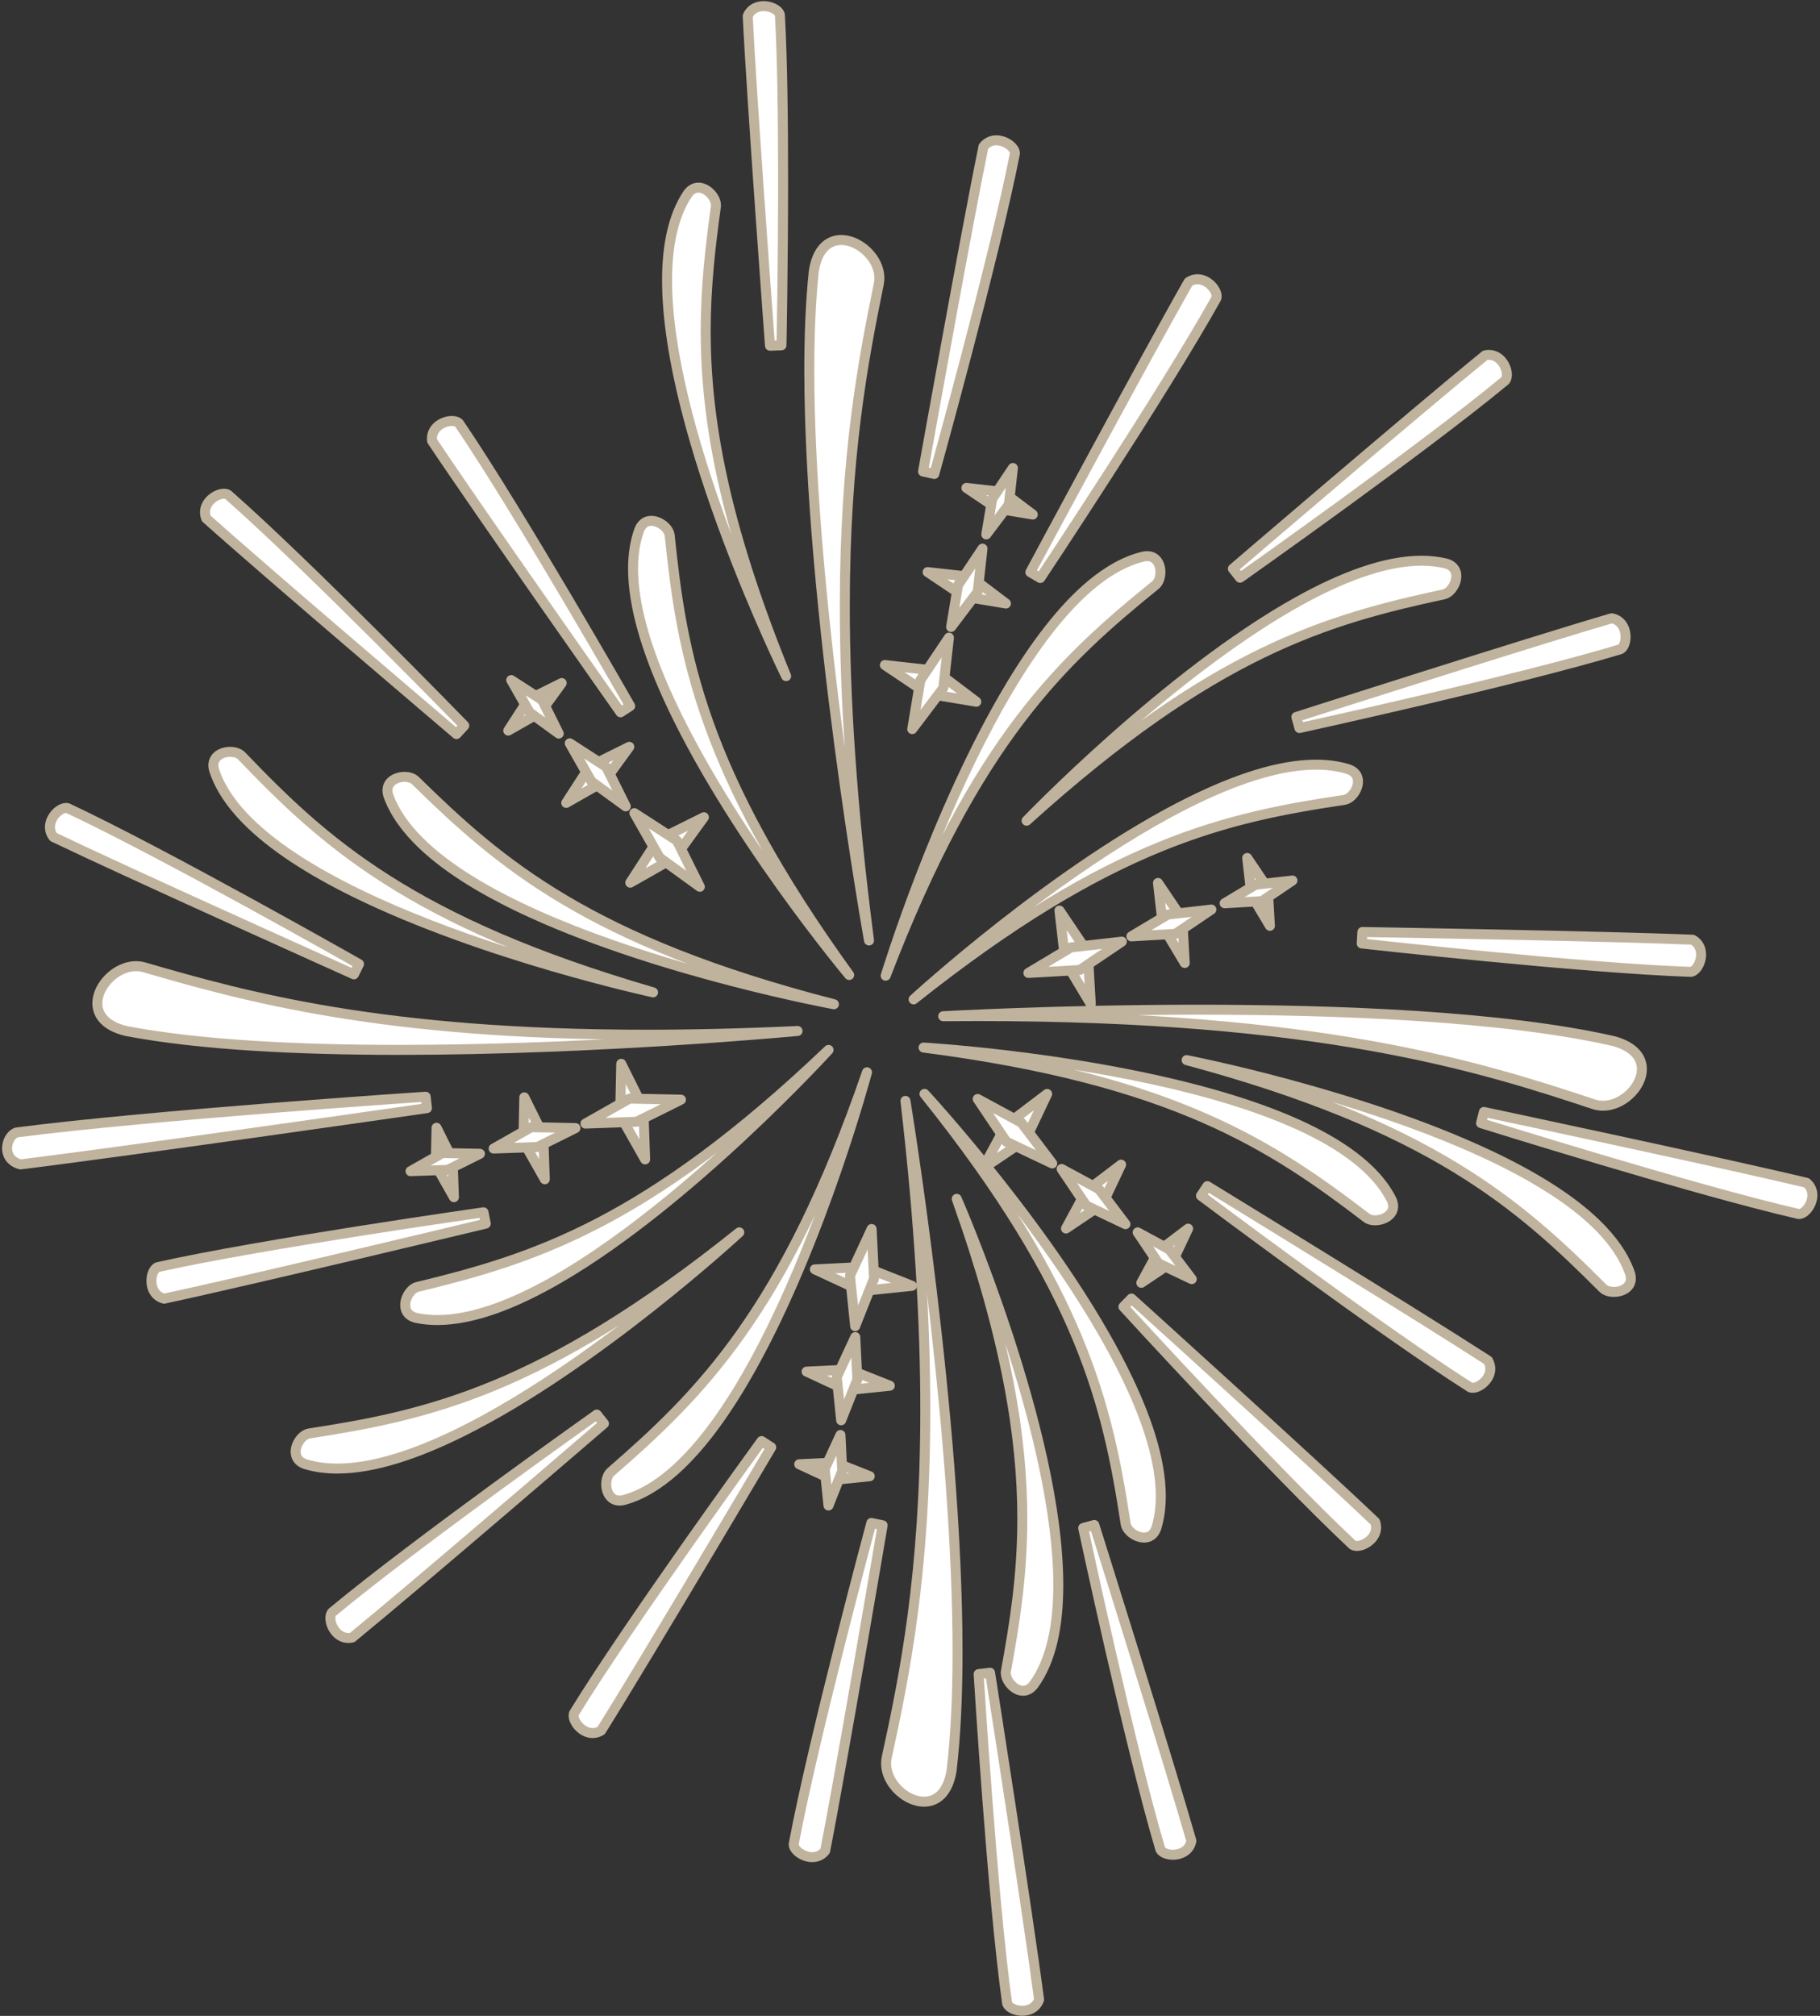 <?xml version="1.0" encoding="UTF-8" standalone="no"?><svg xmlns="http://www.w3.org/2000/svg" xmlns:xlink="http://www.w3.org/1999/xlink" fill="#000000" height="404" preserveAspectRatio="xMidYMid meet" version="1" viewBox="30.2 10.5 364.9 404.0" width="364.9" zoomAndPan="magnify"><rect x="30.2" y="10.5" width="364.9" height="404.0" fill="#333333" stroke="none"/><g><g id="change1_1"><path d="M 207.773 206.035 C 207.773 206.035 231.258 128.816 259.371 122.055 C 263.219 121.188 263.617 126.324 261.859 127.746 C 243.383 142.727 225.918 158.707 207.773 206.035" fill="#ffffff"/></g><g id="change2_1"><path d="M 207.773 206.035 L 208.73 206.328 C 208.73 206.328 208.82 206.031 208.996 205.469 C 210.328 201.242 216.562 182.078 225.73 163.234 C 230.309 153.812 235.625 144.473 241.395 137.137 C 247.16 129.789 253.387 124.504 259.605 123.027 L 259.371 122.055 L 259.594 123.027 C 259.824 122.977 260.023 122.957 260.199 122.957 C 260.516 122.957 260.738 123.02 260.93 123.117 C 261.203 123.266 261.426 123.512 261.598 123.871 C 261.766 124.23 261.859 124.695 261.859 125.16 C 261.859 125.566 261.785 125.973 261.664 126.297 C 261.543 126.625 261.371 126.855 261.23 126.969 C 251.977 134.469 242.906 142.281 233.895 154.156 C 224.883 166.031 215.938 181.949 206.84 205.68 L 207.773 206.035 L 208.73 206.328 L 207.773 206.035 L 208.707 206.395 C 217.754 182.793 226.613 167.059 235.488 155.363 C 244.363 143.672 253.266 136.004 262.488 128.523 C 262.988 128.113 263.32 127.574 263.535 127 C 263.754 126.422 263.855 125.793 263.859 125.16 C 263.855 124.199 263.621 123.211 263.031 122.383 C 262.738 121.969 262.344 121.605 261.859 121.348 C 261.375 121.094 260.809 120.953 260.199 120.957 C 259.863 120.957 259.512 120.996 259.152 121.078 L 259.137 121.082 C 255.426 121.977 251.859 124.008 248.445 126.832 C 242.473 131.781 236.934 139.176 231.93 147.488 C 216.941 172.422 206.832 205.707 206.816 205.746 C 206.66 206.262 206.941 206.809 207.449 206.984 C 207.957 207.156 208.516 206.895 208.707 206.395 L 207.773 206.035" fill="#c0b39e"/></g><g id="change1_2"><path d="M 213.371 210.785 C 213.371 210.785 272.816 156.18 300.465 164.633 C 304.219 165.836 301.961 170.465 299.723 170.801 C 276.195 174.32 253.039 179.223 213.371 210.785" fill="#ffffff"/></g><g id="change2_2"><path d="M 213.371 210.785 L 214.047 211.523 C 214.047 211.523 214.242 211.344 214.621 211 C 217.469 208.434 230.566 196.824 246.363 185.883 C 254.258 180.414 262.832 175.109 271.113 171.188 C 279.395 167.262 287.391 164.734 294.047 164.742 C 296.246 164.742 298.297 165.016 300.172 165.59 L 300.465 164.633 L 300.156 165.582 C 300.73 165.77 301.027 166.012 301.207 166.254 C 301.383 166.496 301.469 166.773 301.469 167.125 C 301.477 167.672 301.219 168.371 300.809 168.906 C 300.41 169.449 299.875 169.781 299.574 169.812 C 287.793 171.574 276.012 173.695 262.219 179.352 C 248.426 185.008 232.637 194.18 212.746 210.004 L 213.371 210.785 L 214.047 211.523 L 213.371 210.785 L 213.992 211.566 C 233.773 195.828 249.395 186.77 262.98 181.203 C 276.562 175.637 288.125 173.547 299.871 171.789 C 300.938 171.613 301.773 170.934 302.41 170.105 C 303.035 169.27 303.465 168.23 303.469 167.125 C 303.473 166.43 303.281 165.695 302.816 165.07 C 302.359 164.441 301.652 163.961 300.77 163.68 L 300.758 163.676 C 298.66 163.035 296.41 162.742 294.047 162.742 C 286.418 162.75 277.59 165.754 268.57 170.195 C 255.047 176.867 241.102 186.82 230.512 195.113 C 219.926 203.406 212.707 210.035 212.695 210.051 C 212.297 210.414 212.262 211.027 212.609 211.438 C 212.961 211.844 213.574 211.902 213.992 211.566 L 213.371 210.785" fill="#c0b39e"/></g><g id="change1_3"><path d="M 197.402 211.762 C 197.402 211.762 118.008 197.203 108.098 170.039 C 106.801 166.316 111.859 165.336 113.469 166.918 C 130.453 183.578 148.316 199.109 197.402 211.762" fill="#ffffff"/></g><g id="change2_3"><path d="M 197.402 211.762 L 197.582 210.777 C 197.582 210.777 197.277 210.723 196.699 210.609 C 192.348 209.766 172.602 205.75 152.836 198.785 C 142.953 195.305 133.066 191.086 125.125 186.188 C 117.172 181.293 111.211 175.707 109.035 169.699 L 108.098 170.039 L 109.043 169.711 C 108.93 169.387 108.887 169.117 108.887 168.895 C 108.887 168.605 108.953 168.395 109.059 168.203 C 109.219 167.918 109.512 167.664 109.922 167.477 C 110.324 167.293 110.828 167.188 111.305 167.191 C 111.637 167.191 111.957 167.238 112.211 167.324 C 112.469 167.406 112.656 167.523 112.766 167.633 C 121.27 175.977 130.062 184.098 142.887 191.703 C 155.711 199.309 172.543 206.387 197.152 212.73 L 197.402 211.762 L 197.582 210.777 L 197.402 211.762 L 197.652 210.793 C 173.176 204.484 156.535 197.469 143.906 189.98 C 131.281 182.492 122.648 174.523 114.168 166.203 L 114.168 166.207 C 113.785 165.828 113.32 165.582 112.832 165.422 C 112.348 165.262 111.828 165.191 111.305 165.191 C 110.309 165.195 109.281 165.449 108.414 166.039 C 107.984 166.336 107.602 166.723 107.32 167.211 C 107.043 167.695 106.887 168.277 106.887 168.895 C 106.887 169.371 106.977 169.863 107.152 170.371 L 107.156 170.383 C 108.469 173.969 110.891 177.281 114.086 180.352 C 119.684 185.727 127.656 190.391 136.488 194.414 C 162.961 206.473 197.184 212.734 197.223 212.742 C 197.75 212.84 198.262 212.5 198.379 211.977 C 198.492 211.449 198.172 210.926 197.652 210.793 L 197.402 211.762" fill="#c0b39e"/></g><g id="change1_4"><path d="M 200.453 205.895 C 200.453 205.895 148.633 144.008 158.34 116.77 C 159.723 113.074 164.234 115.547 164.469 117.801 C 166.906 141.465 170.742 164.82 200.453 205.895" fill="#ffffff"/></g><g id="change2_4"><path d="M 200.453 205.895 L 201.219 205.254 C 201.219 205.25 201.055 205.055 200.738 204.672 C 198.375 201.793 187.684 188.566 177.605 172.617 C 172.566 164.645 167.684 155.988 164.07 147.629 C 160.453 139.27 158.121 131.199 158.129 124.469 C 158.125 121.777 158.492 119.309 159.281 117.105 L 158.34 116.77 L 159.273 117.121 C 159.48 116.582 159.723 116.297 159.961 116.125 C 160.203 115.957 160.465 115.879 160.789 115.879 C 161.336 115.871 162.043 116.148 162.582 116.586 C 163.129 117.016 163.457 117.59 163.473 117.902 C 164.695 129.75 166.277 141.617 171.293 155.652 C 176.309 169.691 184.746 185.887 199.645 206.48 L 200.453 205.895 L 201.219 205.254 L 200.453 205.895 L 201.262 205.309 C 186.449 184.824 178.113 168.805 173.176 154.98 C 168.238 141.156 166.684 129.512 165.465 117.695 C 165.332 116.594 164.664 115.703 163.832 115.027 C 162.988 114.359 161.934 113.887 160.789 113.879 C 160.117 113.875 159.41 114.059 158.805 114.496 C 158.191 114.93 157.711 115.586 157.402 116.422 L 157.398 116.434 C 156.52 118.898 156.129 121.598 156.125 124.469 C 156.133 132.133 158.895 141.027 162.984 150.125 C 175.266 177.391 199.66 206.496 199.688 206.535 C 200.031 206.949 200.645 207.012 201.066 206.684 C 201.492 206.352 201.578 205.742 201.262 205.309 L 200.453 205.895" fill="#c0b39e"/></g><g id="change1_5"><path d="M 215.375 220.434 C 215.375 220.434 295.953 225.074 309.148 250.809 C 310.895 254.34 305.996 255.945 304.195 254.566 C 285.289 240.133 265.645 226.926 215.375 220.434" fill="#ffffff"/></g><g id="change2_5"><path d="M 215.375 220.434 L 215.316 221.434 C 215.316 221.434 215.625 221.449 216.215 221.492 C 220.637 221.789 240.727 223.336 261.203 227.809 C 271.438 230.039 281.77 233.008 290.254 236.887 C 298.754 240.762 305.355 245.566 308.258 251.262 L 309.148 250.809 L 308.25 251.25 C 308.449 251.656 308.516 251.98 308.516 252.238 C 308.516 252.508 308.449 252.719 308.328 252.926 C 308.148 253.23 307.805 253.527 307.355 253.734 C 306.91 253.945 306.371 254.059 305.898 254.059 C 305.398 254.062 304.988 253.926 304.805 253.773 C 295.336 246.543 285.609 239.566 271.945 233.605 C 258.285 227.645 240.707 222.699 215.504 219.441 L 215.375 220.434 L 215.316 221.434 L 215.375 220.434 L 215.246 221.426 C 240.312 224.664 257.691 229.566 271.148 235.438 C 284.602 241.312 294.148 248.156 303.59 255.363 C 304.27 255.875 305.086 256.055 305.898 256.059 C 306.938 256.055 308.008 255.758 308.902 255.148 C 309.348 254.84 309.75 254.445 310.043 253.953 C 310.34 253.465 310.52 252.871 310.516 252.238 C 310.516 251.633 310.355 250.996 310.043 250.363 L 310.035 250.352 C 308.293 246.953 305.48 243.965 301.93 241.312 C 295.711 236.672 287.223 233.031 277.965 230.125 C 250.203 221.43 215.473 219.441 215.434 219.438 C 214.895 219.406 214.43 219.809 214.379 220.344 C 214.328 220.879 214.715 221.359 215.246 221.426 L 215.375 220.434" fill="#c0b39e"/></g><g id="change1_6"><path d="M 215.559 229.715 C 215.559 229.715 270.406 288.938 262.07 316.625 C 260.879 320.383 256.238 318.137 255.891 315.902 C 252.277 292.391 247.277 269.254 215.559 229.715" fill="#ffffff"/></g><g id="change2_6"><path d="M 215.559 229.715 L 214.824 230.395 C 214.824 230.395 215.008 230.59 215.352 230.969 C 217.938 233.816 229.625 246.895 240.645 262.676 C 246.152 270.562 251.492 279.129 255.441 287.402 C 259.395 295.676 261.938 303.664 261.93 310.316 C 261.934 312.473 261.668 314.488 261.109 316.336 L 262.07 316.625 L 261.117 316.32 C 260.934 316.895 260.688 317.195 260.445 317.375 C 260.203 317.555 259.926 317.637 259.57 317.641 C 259.023 317.645 258.324 317.387 257.789 316.98 C 257.242 316.586 256.91 316.051 256.879 315.75 C 255.07 303.977 252.898 292.207 247.188 278.438 C 241.48 264.664 232.242 248.91 216.34 229.09 L 215.559 229.715 L 214.824 230.395 L 215.559 229.715 L 214.777 230.344 C 230.598 250.059 239.719 265.641 245.344 279.203 C 250.965 292.766 253.098 304.316 254.902 316.055 L 254.902 316.059 C 255.082 317.121 255.762 317.953 256.594 318.586 C 257.434 319.207 258.469 319.633 259.57 319.641 C 260.27 319.641 261.008 319.449 261.633 318.984 C 262.262 318.523 262.742 317.812 263.023 316.926 L 263.027 316.91 C 263.648 314.848 263.93 312.637 263.934 310.316 C 263.922 302.688 260.898 293.867 256.426 284.855 C 249.707 271.344 239.684 257.41 231.332 246.836 C 222.98 236.262 216.305 229.051 216.293 229.035 C 215.93 228.645 215.312 228.609 214.906 228.961 C 214.5 229.309 214.441 229.922 214.777 230.344 L 215.559 229.715" fill="#c0b39e"/></g><g id="change1_7"><path d="M 204.027 225.391 C 204.027 225.391 183.211 303.375 155.348 311.098 C 151.531 312.098 150.953 306.977 152.664 305.492 C 170.617 289.891 187.52 273.312 204.027 225.391" fill="#ffffff"/></g><g id="change2_7"><path d="M 204.027 225.391 L 203.062 225.133 C 203.062 225.133 202.984 225.43 202.824 226 C 201.641 230.27 196.066 249.637 187.555 268.785 C 183.301 278.359 178.309 287.879 172.793 295.406 C 167.285 302.945 161.242 308.441 155.082 310.133 L 155.348 311.098 L 155.098 310.133 C 154.832 310.199 154.609 310.227 154.418 310.227 C 154.109 310.227 153.891 310.16 153.703 310.059 C 153.426 309.91 153.191 309.648 153.016 309.273 C 152.844 308.898 152.746 308.422 152.75 307.953 C 152.746 307.566 152.812 307.188 152.922 306.887 C 153.031 306.578 153.184 306.359 153.316 306.246 L 153.32 306.246 C 162.309 298.434 171.105 290.316 179.703 278.137 C 188.305 265.961 196.695 249.742 204.977 225.715 L 204.027 225.391 L 203.062 225.133 L 204.027 225.391 L 203.082 225.062 C 194.852 248.961 186.539 264.992 178.07 276.984 C 169.602 288.977 160.973 296.945 152.008 304.734 C 151.547 305.141 151.242 305.656 151.043 306.207 C 150.844 306.758 150.75 307.352 150.746 307.953 C 150.75 308.926 150.988 309.926 151.578 310.766 C 151.875 311.184 152.266 311.559 152.75 311.82 C 153.234 312.082 153.809 312.227 154.418 312.227 C 154.797 312.227 155.191 312.172 155.602 312.066 L 155.617 312.062 C 159.293 311.039 162.789 308.887 166.105 305.945 C 171.902 300.797 177.184 293.215 181.898 284.734 C 196.02 259.301 204.98 225.688 204.996 225.648 C 205.133 225.129 204.836 224.59 204.32 224.434 C 203.809 224.277 203.258 224.555 203.082 225.062 L 204.027 225.391" fill="#c0b39e"/></g><g id="change1_8"><path d="M 196.32 220.906 C 196.32 220.906 141.977 280.582 113.684 274.625 C 109.832 273.758 111.676 268.945 113.875 268.414 C 136.992 262.816 159.625 255.867 196.32 220.906" fill="#ffffff"/></g><g id="change2_8"><path d="M 196.32 220.906 L 195.582 220.234 C 195.578 220.234 195.395 220.441 195.027 220.836 C 192.285 223.789 179.664 237.148 164.359 249.738 C 156.707 256.031 148.383 262.137 140.312 266.645 C 132.242 271.16 124.422 274.055 117.887 274.043 C 116.492 274.043 115.16 273.914 113.891 273.648 L 113.684 274.625 L 113.902 273.652 C 113.266 273.504 112.945 273.266 112.746 273.016 C 112.551 272.762 112.449 272.445 112.445 272.043 C 112.441 271.496 112.664 270.824 113.016 270.305 C 113.359 269.777 113.824 269.441 114.109 269.387 C 125.688 266.582 137.23 263.418 150.465 256.559 C 163.703 249.699 178.613 239.16 197.012 221.633 L 196.32 220.906 L 195.582 220.234 L 196.32 220.906 L 195.629 220.184 C 177.332 237.617 162.578 248.031 149.547 254.785 C 136.512 261.535 125.184 264.645 113.641 267.441 C 112.648 267.691 111.902 268.383 111.352 269.195 C 110.805 270.02 110.453 271.008 110.445 272.043 C 110.445 272.793 110.652 273.586 111.168 274.246 C 111.684 274.906 112.477 275.383 113.465 275.602 L 113.477 275.605 C 114.895 275.902 116.371 276.043 117.887 276.043 C 125.48 276.031 134.137 272.562 142.934 267.449 C 156.129 259.77 169.633 248.312 179.867 238.77 C 190.098 229.223 197.047 221.594 197.059 221.582 C 197.422 221.184 197.402 220.566 197.02 220.191 C 196.637 219.816 196.02 219.812 195.629 220.184 L 196.32 220.906" fill="#c0b39e"/></g><g id="change1_9"><path d="M 219.305 214.156 C 219.305 214.156 309.414 209.008 353.762 219.156 C 365.258 222.312 356.695 234.113 349.707 231.793 C 325.863 223.867 292.602 213.453 219.305 214.156" fill="#ffffff"/></g><g id="change2_9"><path d="M 219.305 214.156 L 219.359 215.156 C 219.359 215.156 219.715 215.137 220.395 215.102 C 225.145 214.852 245.738 213.852 270.527 213.852 C 298.434 213.848 331.691 215.129 353.539 220.129 L 353.762 219.156 L 353.496 220.121 C 355.406 220.645 356.633 221.398 357.367 222.195 C 358.098 223 358.383 223.844 358.387 224.754 C 358.398 226.18 357.586 227.805 356.281 229.039 C 354.98 230.281 353.238 231.098 351.586 231.094 C 351.059 231.094 350.535 231.012 350.023 230.844 C 338.477 227.008 324.668 222.566 305.191 219.098 C 285.715 215.629 260.566 213.125 226.293 213.125 C 224 213.125 221.668 213.137 219.293 213.156 L 219.305 214.156 L 219.359 215.156 L 219.305 214.156 L 219.312 215.156 C 221.68 215.137 224.008 215.125 226.293 215.125 C 260.469 215.125 285.492 217.621 304.84 221.066 C 324.191 224.516 337.863 228.91 349.391 232.738 C 350.113 232.98 350.855 233.094 351.586 233.094 C 353.883 233.086 356.047 232.023 357.66 230.488 C 359.266 228.949 360.379 226.906 360.387 224.754 C 360.395 223.387 359.902 221.992 358.836 220.844 C 357.773 219.691 356.188 218.785 354.027 218.191 L 353.984 218.18 C 331.809 213.113 298.508 211.855 270.527 211.852 C 242.137 211.852 219.258 213.16 219.246 213.16 C 218.703 213.191 218.285 213.648 218.305 214.191 C 218.32 214.734 218.77 215.164 219.312 215.156 L 219.305 214.156" fill="#c0b39e"/></g><g id="change1_10"><path d="M 204.438 198.98 C 204.438 198.98 188.574 110.129 193.359 64.891 C 195.125 53.102 207.863 60.188 206.391 67.406 C 201.367 92.027 194.992 126.289 204.438 198.98" fill="#ffffff"/></g><g id="change2_10"><path d="M 204.438 198.98 L 205.422 198.805 C 205.418 198.801 205.234 197.762 204.906 195.836 C 202.617 182.379 193.457 125.852 193.461 84.629 C 193.461 77.523 193.73 70.879 194.355 64.996 L 193.359 64.891 L 194.348 65.039 C 194.668 62.902 195.355 61.539 196.145 60.734 C 196.938 59.93 197.844 59.605 198.867 59.598 C 200.344 59.59 202.055 60.371 203.352 61.637 C 204.656 62.895 205.512 64.578 205.508 66.234 C 205.508 66.559 205.477 66.883 205.41 67.211 L 205.41 67.207 C 202.266 82.617 198.578 101.891 198.578 131.945 C 198.578 149.953 199.898 171.84 203.445 199.109 L 204.438 198.98 L 205.422 198.805 L 204.438 198.98 L 205.426 198.852 C 201.891 171.652 200.578 149.855 200.578 131.945 C 200.582 102.051 204.234 82.992 207.371 67.605 C 207.465 67.145 207.508 66.688 207.508 66.234 C 207.5 63.891 206.352 61.758 204.742 60.199 C 203.125 58.641 201.02 57.605 198.867 57.598 C 197.387 57.59 195.879 58.137 194.715 59.336 C 193.547 60.535 192.734 62.324 192.371 64.742 L 192.367 64.785 C 191.73 70.762 191.461 77.473 191.461 84.629 C 191.465 132.039 203.449 199.125 203.449 199.156 C 203.547 199.691 204.051 200.051 204.59 199.969 C 205.125 199.887 205.496 199.391 205.426 198.852 L 204.438 198.98" fill="#c0b39e"/></g><g id="change1_11"><path d="M 190.105 217.117 C 190.105 217.117 100.25 225.621 55.559 217.137 C 43.953 214.414 52.066 202.301 59.137 204.363 C 83.262 211.391 116.891 220.555 190.105 217.117" fill="#ffffff"/></g><g id="change2_11"><path d="M 190.105 217.117 L 190.012 216.121 C 190.012 216.121 189.391 216.18 188.223 216.281 C 180.035 217.008 145.062 219.902 110.207 219.902 C 90.34 219.902 70.5 218.957 55.746 216.152 L 55.559 217.137 L 55.789 216.164 C 53.805 215.699 52.535 214.965 51.777 214.168 C 51.023 213.367 50.727 212.508 50.719 211.566 C 50.711 210.125 51.516 208.473 52.809 207.215 C 54.098 205.949 55.82 205.121 57.473 205.129 C 57.938 205.129 58.398 205.188 58.855 205.32 C 79.398 211.309 106.961 218.867 159.824 218.863 C 169.117 218.863 179.191 218.629 190.152 218.113 L 190.105 217.117 L 190.012 216.121 L 190.105 217.117 L 190.059 216.117 C 179.129 216.629 169.082 216.863 159.824 216.863 C 107.133 216.855 79.91 209.367 59.414 203.402 C 58.77 203.215 58.117 203.129 57.473 203.129 C 55.16 203.133 53.008 204.227 51.41 205.785 C 49.82 207.348 48.73 209.41 48.719 211.566 C 48.715 212.965 49.223 214.395 50.332 215.547 C 51.438 216.703 53.086 217.582 55.332 218.109 L 55.371 218.117 C 70.359 220.965 90.27 221.902 110.207 221.902 C 150.164 221.902 190.184 218.113 190.203 218.109 C 190.742 218.059 191.145 217.586 191.105 217.047 C 191.066 216.504 190.602 216.09 190.059 216.117 L 190.105 217.117" fill="#c0b39e"/></g><g id="change1_12"><path d="M 211.738 231.125 C 211.738 231.125 226.387 320.184 220.984 365.352 C 219.062 377.117 206.422 369.852 207.992 362.656 C 213.348 338.105 220.188 303.934 211.738 231.125" fill="#ffffff"/></g><g id="change2_12"><path d="M 211.738 231.125 L 210.75 231.285 C 210.754 231.289 210.914 232.273 211.199 234.098 C 213.195 246.867 221.184 300.602 221.18 341.57 C 221.18 350.199 220.824 358.258 219.992 365.234 L 220.984 365.352 L 219.996 365.191 C 219.652 367.301 218.957 368.648 218.168 369.445 C 217.375 370.242 216.48 370.562 215.469 370.57 C 214 370.578 212.297 369.789 211.004 368.523 C 209.707 367.258 208.852 365.566 208.859 363.91 C 208.859 363.562 208.895 363.215 208.969 362.871 L 208.973 362.867 C 212.512 346.641 216.715 326.109 216.715 293.066 C 216.715 276.07 215.605 255.766 212.73 231.012 L 211.738 231.125 L 210.75 231.285 L 211.738 231.125 L 210.746 231.238 C 213.609 255.93 214.715 276.16 214.715 293.066 C 214.711 325.949 210.547 346.242 207.016 362.441 L 207.02 362.438 C 206.906 362.934 206.859 363.426 206.859 363.91 C 206.863 366.246 208.004 368.387 209.605 369.953 C 211.215 371.516 213.316 372.562 215.469 372.57 C 216.938 372.578 218.43 372.039 219.594 370.852 C 220.758 369.668 221.582 367.902 221.973 365.516 L 221.977 365.473 C 222.824 358.383 223.18 350.254 223.18 341.57 C 223.176 294.484 212.727 230.988 212.727 230.965 C 212.637 230.426 212.137 230.059 211.598 230.137 C 211.062 230.211 210.684 230.699 210.746 231.238 L 211.738 231.125" fill="#c0b39e"/></g><g id="change1_13"><path d="M 216.133 149.504 L 207.609 143.781 L 217.715 144.902 L 225.941 151.133 L 216.133 149.504" fill="#ffffff"/></g><g id="change2_13"><path d="M 216.133 149.504 L 216.691 148.676 L 211.555 145.227 L 217.328 145.867 L 222.105 149.48 L 216.297 148.516 L 216.133 149.504 L 216.691 148.676 L 216.133 149.504 L 215.969 150.488 L 225.777 152.117 C 226.23 152.191 226.68 151.949 226.859 151.527 C 227.039 151.105 226.91 150.609 226.547 150.336 L 218.316 144.105 C 218.172 143.996 218.004 143.93 217.824 143.906 L 207.723 142.785 C 207.262 142.734 206.832 143.004 206.672 143.438 C 206.512 143.871 206.672 144.352 207.055 144.609 L 215.574 150.336 C 215.691 150.41 215.832 150.469 215.969 150.488 L 216.133 149.504" fill="#c0b39e"/></g><g id="change1_14"><path d="M 214.73 146.812 L 220.449 138.289 L 219.328 148.391 L 213.102 156.621 L 214.73 146.812" fill="#ffffff"/></g><g id="change2_14"><path d="M 214.73 146.812 L 215.559 147.371 L 219.004 142.238 L 218.363 148.004 L 214.75 152.781 L 215.715 146.977 L 214.73 146.812 L 215.559 147.371 L 214.73 146.812 L 213.742 146.648 L 212.113 156.457 C 212.039 156.91 212.285 157.359 212.707 157.539 C 213.129 157.723 213.621 157.59 213.898 157.223 L 220.125 148.992 C 220.234 148.848 220.301 148.68 220.32 148.5 L 221.445 138.402 C 221.496 137.941 221.23 137.512 220.797 137.352 C 220.359 137.191 219.879 137.348 219.621 137.734 L 213.898 146.258 C 213.82 146.371 213.766 146.512 213.742 146.648 L 214.73 146.812" fill="#c0b39e"/></g><g id="change1_15"><path d="M 223.488 130.051 L 216.188 125.152 L 224.844 126.113 L 231.887 131.445 L 223.488 130.051" fill="#ffffff"/></g><g id="change2_15"><path d="M 223.488 130.051 L 224.047 129.219 L 220.137 126.598 L 224.457 127.078 L 228.047 129.793 L 223.652 129.062 L 223.488 130.051 L 224.047 129.219 L 223.488 130.051 L 223.324 131.035 L 231.723 132.434 C 232.176 132.508 232.625 132.262 232.805 131.844 C 232.984 131.422 232.855 130.926 232.488 130.648 L 225.445 125.316 C 225.301 125.211 225.133 125.141 224.953 125.121 L 216.297 124.156 C 215.84 124.105 215.406 124.375 215.246 124.809 C 215.09 125.242 215.246 125.727 215.629 125.98 L 222.934 130.879 C 223.051 130.957 223.188 131.012 223.324 131.035 L 223.488 130.051" fill="#c0b39e"/></g><g id="change1_16"><path d="M 222.285 127.746 L 227.188 120.449 L 226.223 129.098 L 220.895 136.148 L 222.285 127.746" fill="#ffffff"/></g><g id="change2_16"><path d="M 222.285 127.746 L 223.117 128.305 L 225.738 124.398 L 225.258 128.715 L 222.543 132.305 L 223.273 127.91 L 222.285 127.746 L 223.117 128.305 L 222.285 127.746 L 221.301 127.586 L 219.906 135.984 C 219.832 136.438 220.078 136.887 220.5 137.066 C 220.922 137.246 221.414 137.117 221.691 136.75 L 227.02 129.703 C 227.129 129.559 227.195 129.387 227.215 129.211 L 228.18 120.559 C 228.23 120.102 227.965 119.668 227.527 119.508 C 227.094 119.352 226.613 119.508 226.355 119.891 L 221.457 127.191 C 221.379 127.305 221.324 127.445 221.301 127.586 L 222.285 127.746" fill="#c0b39e"/></g><g id="change1_17"><path d="M 230.145 112.434 L 223.961 108.281 L 231.293 109.098 L 237.27 113.617 L 230.145 112.434" fill="#ffffff"/></g><g id="change2_17"><path d="M 230.145 112.434 L 230.703 111.605 L 227.906 109.727 L 230.91 110.062 L 233.43 111.965 L 230.309 111.449 L 230.145 112.434 L 230.703 111.605 L 230.145 112.434 L 229.98 113.422 L 237.105 114.602 C 237.559 114.68 238.008 114.434 238.188 114.012 C 238.367 113.59 238.238 113.094 237.871 112.816 L 231.898 108.301 C 231.754 108.191 231.582 108.121 231.402 108.102 L 224.07 107.285 C 223.613 107.234 223.184 107.504 223.023 107.938 C 222.863 108.371 223.02 108.852 223.402 109.109 L 229.59 113.266 C 229.703 113.344 229.844 113.398 229.98 113.422 L 230.145 112.434" fill="#c0b39e"/></g><g id="change1_18"><path d="M 229.129 110.48 L 233.285 104.293 L 232.469 111.625 L 227.945 117.602 L 229.129 110.48" fill="#ffffff"/></g><g id="change2_18"><path d="M 229.129 110.48 L 229.961 111.039 L 231.84 108.242 L 231.504 111.238 L 229.598 113.758 L 230.113 110.645 L 229.129 110.48 L 229.961 111.039 L 229.129 110.48 L 228.141 110.316 L 226.957 117.438 C 226.883 117.891 227.129 118.34 227.551 118.52 C 227.973 118.703 228.465 118.57 228.742 118.203 L 233.266 112.227 C 233.371 112.086 233.441 111.914 233.461 111.734 L 234.277 104.402 C 234.328 103.945 234.062 103.512 233.629 103.352 C 233.195 103.195 232.711 103.352 232.453 103.734 L 228.297 109.926 C 228.219 110.039 228.164 110.18 228.141 110.316 L 229.129 110.48" fill="#c0b39e"/></g><g id="change1_19"><path d="M 165.492 182.328 L 156.562 187.395 L 162.082 178.863 L 171.328 174.277 L 165.492 182.328" fill="#ffffff"/></g><g id="change2_19"><path d="M 165.492 182.328 L 165 181.457 L 159.617 184.512 L 162.773 179.637 L 168.137 176.977 L 164.684 181.742 L 165.492 182.328 L 165 181.457 L 165.492 182.328 L 166.301 182.914 L 172.137 174.863 C 172.406 174.492 172.387 173.984 172.09 173.633 C 171.797 173.281 171.297 173.18 170.883 173.383 L 161.637 177.965 C 161.477 178.047 161.34 178.168 161.242 178.32 L 155.723 186.852 C 155.473 187.242 155.52 187.746 155.836 188.082 C 156.152 188.418 156.652 188.492 157.055 188.266 L 165.984 183.195 C 166.113 183.125 166.215 183.031 166.301 182.914 L 165.492 182.328" fill="#c0b39e"/></g><g id="change1_20"><path d="M 162.461 182.383 L 157.391 173.457 L 165.922 178.973 L 170.512 188.219 L 162.461 182.383" fill="#ffffff"/></g><g id="change2_20"><path d="M 162.461 182.383 L 163.328 181.887 L 160.273 176.512 L 165.148 179.664 L 167.809 185.023 L 163.047 181.57 L 162.461 182.383 L 163.328 181.887 L 162.461 182.383 L 161.871 183.191 L 169.922 189.027 C 170.293 189.297 170.805 189.277 171.156 188.98 C 171.508 188.684 171.609 188.184 171.406 187.773 L 166.816 178.527 C 166.738 178.367 166.613 178.23 166.465 178.133 L 157.93 172.617 C 157.543 172.363 157.039 172.41 156.703 172.73 C 156.367 173.047 156.289 173.547 156.52 173.949 L 161.59 182.875 C 161.656 182.996 161.758 183.109 161.871 183.191 L 162.461 182.383" fill="#c0b39e"/></g><g id="change1_21"><path d="M 151.371 167.059 L 143.73 171.402 L 148.453 164.094 L 156.371 160.168 L 151.371 167.059" fill="#ffffff"/></g><g id="change2_21"><path d="M 151.371 167.059 L 150.875 166.191 L 146.785 168.516 L 149.145 164.867 L 153.176 162.867 L 150.562 166.473 L 151.371 167.059 L 150.875 166.191 L 151.371 167.059 L 152.18 167.648 L 157.18 160.754 C 157.449 160.383 157.43 159.871 157.137 159.52 C 156.84 159.172 156.34 159.066 155.926 159.27 L 148.008 163.195 C 147.848 163.277 147.711 163.398 147.613 163.551 L 142.887 170.863 C 142.637 171.25 142.684 171.754 143 172.09 C 143.32 172.426 143.82 172.504 144.223 172.273 L 151.863 167.93 C 151.984 167.859 152.098 167.762 152.18 167.648 L 151.371 167.059" fill="#c0b39e"/></g><g id="change1_22"><path d="M 148.777 167.105 L 144.434 159.461 L 151.742 164.188 L 155.664 172.105 L 148.777 167.105" fill="#ffffff"/></g><g id="change2_22"><path d="M 148.777 167.105 L 149.645 166.613 L 147.32 162.516 L 150.969 164.879 L 152.969 168.91 L 149.363 166.297 L 148.777 167.105 L 149.645 166.613 L 148.777 167.105 L 148.188 167.918 L 155.078 172.914 C 155.449 173.184 155.961 173.164 156.312 172.867 C 156.66 172.57 156.766 172.07 156.562 171.66 L 152.637 163.742 C 152.559 163.582 152.438 163.445 152.285 163.348 L 144.977 158.621 C 144.59 158.371 144.082 158.418 143.746 158.734 C 143.41 159.051 143.336 159.555 143.566 159.953 L 147.906 167.602 C 147.977 167.723 148.074 167.836 148.188 167.918 L 148.777 167.105" fill="#c0b39e"/></g><g id="change1_23"><path d="M 138.586 153.234 L 132.105 156.914 L 136.109 150.719 L 142.82 147.387 L 138.586 153.234" fill="#ffffff"/></g><g id="change2_23"><path d="M 138.586 153.234 L 138.094 152.363 L 135.16 154.027 L 136.801 151.492 L 139.629 150.086 L 137.777 152.645 L 138.586 153.234 L 138.094 152.363 L 138.586 153.234 L 139.395 153.82 L 143.629 147.973 C 143.898 147.602 143.879 147.094 143.582 146.742 C 143.285 146.391 142.785 146.285 142.375 146.492 L 135.664 149.824 C 135.504 149.902 135.367 150.023 135.27 150.176 L 131.266 156.371 C 131.012 156.758 131.059 157.266 131.375 157.602 C 131.691 157.938 132.195 158.012 132.598 157.781 L 139.078 154.102 C 139.207 154.031 139.309 153.938 139.395 153.82 L 138.586 153.234" fill="#c0b39e"/></g><g id="change1_24"><path d="M 136.387 153.27 L 132.699 146.793 L 138.895 150.797 L 142.227 157.512 L 136.387 153.27" fill="#ffffff"/></g><g id="change2_24"><path d="M 136.387 153.27 L 137.254 152.777 L 135.59 149.848 L 138.121 151.488 L 139.527 154.316 L 136.973 152.461 L 136.387 153.27 L 137.254 152.777 L 136.387 153.27 L 135.797 154.082 L 141.641 158.32 C 142.012 158.59 142.523 158.57 142.871 158.273 C 143.223 157.98 143.328 157.477 143.121 157.066 L 139.793 150.352 C 139.711 150.191 139.59 150.055 139.438 149.957 L 133.242 145.953 C 132.855 145.699 132.352 145.746 132.016 146.066 C 131.68 146.383 131.602 146.883 131.832 147.285 L 135.516 153.766 C 135.586 153.887 135.684 154 135.797 154.082 L 136.387 153.27" fill="#c0b39e"/></g><g id="change1_25"><path d="M 203.504 264.398 L 213.043 268.188 L 202.938 269.227 L 193.57 264.883 L 203.504 264.398" fill="#ffffff"/></g><g id="change2_25"><path d="M 203.504 264.398 L 203.133 265.328 L 208.879 267.609 L 203.105 268.203 L 197.676 265.684 L 203.551 265.398 L 203.504 264.398 L 203.133 265.328 L 203.504 264.398 L 203.453 263.402 L 193.52 263.887 C 193.062 263.906 192.676 264.242 192.59 264.691 C 192.5 265.145 192.734 265.598 193.148 265.793 L 202.516 270.133 C 202.68 270.211 202.859 270.238 203.039 270.223 L 213.145 269.18 C 213.605 269.133 213.969 268.781 214.031 268.324 C 214.098 267.863 213.84 267.426 213.41 267.258 L 203.871 263.469 C 203.742 263.418 203.594 263.395 203.453 263.402 L 203.504 264.398" fill="#c0b39e"/></g><g id="change1_26"><path d="M 205.441 266.73 L 201.652 276.27 L 200.613 266.164 L 204.957 256.801 L 205.441 266.73" fill="#ffffff"/></g><g id="change2_26"><path d="M 205.441 266.73 L 204.512 266.359 L 202.23 272.105 L 201.637 266.336 L 204.156 260.902 L 204.441 266.777 L 205.441 266.73 L 204.512 266.359 L 205.441 266.73 L 206.441 266.68 L 205.957 256.75 C 205.934 256.293 205.598 255.906 205.148 255.816 C 204.699 255.73 204.242 255.961 204.051 256.379 L 199.707 265.742 C 199.633 265.906 199.602 266.086 199.621 266.266 L 200.66 276.371 C 200.707 276.832 201.059 277.199 201.516 277.262 C 201.977 277.324 202.414 277.07 202.582 276.641 L 206.371 267.098 C 206.426 266.965 206.445 266.828 206.441 266.68 L 205.441 266.73" fill="#c0b39e"/></g><g id="change1_27"><path d="M 200.438 284.969 L 208.605 288.207 L 199.945 289.102 L 191.926 285.379 L 200.438 284.969" fill="#ffffff"/></g><g id="change2_27"><path d="M 200.438 284.969 L 200.066 285.895 L 204.441 287.633 L 200.117 288.078 L 196.027 286.184 L 200.484 285.965 L 200.438 284.969 L 200.066 285.895 L 200.438 284.969 L 200.387 283.969 L 191.875 284.383 C 191.418 284.402 191.031 284.738 190.941 285.188 C 190.855 285.637 191.086 286.094 191.504 286.285 L 199.523 290.008 C 199.688 290.086 199.867 290.113 200.047 290.098 L 208.707 289.203 C 209.168 289.156 209.531 288.805 209.594 288.344 C 209.656 287.887 209.402 287.449 208.973 287.277 L 200.805 284.035 C 200.676 283.984 200.527 283.961 200.387 283.969 L 200.438 284.969" fill="#c0b39e"/></g><g id="change1_28"><path d="M 202.094 286.965 L 198.852 295.133 L 197.961 286.477 L 201.68 278.457 L 202.094 286.965" fill="#ffffff"/></g><g id="change2_28"><path d="M 202.094 286.965 L 201.16 286.594 L 199.426 290.969 L 198.98 286.648 L 200.879 282.562 L 201.094 287.012 L 202.094 286.965 L 201.16 286.594 L 202.094 286.965 L 203.09 286.914 L 202.68 278.41 C 202.656 277.949 202.32 277.562 201.871 277.477 C 201.422 277.387 200.965 277.621 200.773 278.035 L 197.051 286.055 C 196.977 286.219 196.945 286.398 196.965 286.578 L 197.855 295.234 C 197.902 295.695 198.254 296.059 198.711 296.125 C 199.172 296.188 199.609 295.93 199.777 295.504 L 203.02 287.332 C 203.074 287.195 203.098 287.062 203.09 286.914 L 202.094 286.965" fill="#c0b39e"/></g><g id="change1_29"><path d="M 197.648 303.594 L 204.578 306.344 L 197.242 307.098 L 190.441 303.945 L 197.648 303.594" fill="#ffffff"/></g><g id="change2_29"><path d="M 197.648 303.594 L 197.277 304.523 L 200.414 305.766 L 197.414 306.074 L 194.547 304.746 L 197.695 304.594 L 197.648 303.594 L 197.277 304.523 L 197.648 303.594 L 197.598 302.594 L 190.391 302.945 C 189.934 302.969 189.547 303.305 189.461 303.754 C 189.371 304.203 189.605 304.66 190.02 304.852 L 196.82 308.004 C 196.984 308.078 197.164 308.109 197.344 308.094 L 204.684 307.34 C 205.141 307.289 205.508 306.938 205.57 306.48 C 205.633 306.023 205.379 305.586 204.949 305.414 L 198.016 302.664 C 197.887 302.613 197.738 302.586 197.598 302.594 L 197.648 303.594" fill="#c0b39e"/></g><g id="change1_30"><path d="M 199.059 305.289 L 196.309 312.215 L 195.555 304.871 L 198.707 298.074 L 199.059 305.289" fill="#ffffff"/></g><g id="change2_30"><path d="M 199.059 305.289 L 198.129 304.918 L 196.887 308.051 L 196.578 305.043 L 197.906 302.18 L 198.062 305.336 L 199.059 305.289 L 198.129 304.918 L 199.059 305.289 L 200.059 305.238 L 199.707 298.027 C 199.684 297.57 199.348 297.184 198.898 297.094 C 198.449 297.008 197.992 297.238 197.801 297.656 L 194.648 304.453 C 194.57 304.613 194.539 304.797 194.559 304.977 L 195.312 312.316 C 195.359 312.773 195.715 313.141 196.172 313.203 C 196.629 313.266 197.066 313.012 197.238 312.582 L 199.988 305.656 C 200.043 305.523 200.066 305.387 200.059 305.238 L 199.059 305.289" fill="#c0b39e"/></g><g id="change1_31"><path d="M 231.969 235.93 L 240.152 229.73 L 235.805 238.918 L 227.238 244.676 L 231.969 235.93" fill="#ffffff"/></g><g id="change2_31"><path d="M 231.969 235.93 L 232.574 236.727 L 237.5 232.992 L 235.016 238.242 L 230.051 241.582 L 232.848 236.406 L 231.969 235.93 L 232.574 236.727 L 231.969 235.93 L 231.09 235.453 L 226.359 244.199 C 226.141 244.605 226.227 245.109 226.566 245.418 C 226.906 245.727 227.414 245.762 227.797 245.508 L 236.359 239.746 C 236.508 239.648 236.629 239.508 236.707 239.344 L 241.055 230.16 C 241.254 229.742 241.141 229.246 240.781 228.953 C 240.422 228.664 239.914 228.656 239.547 228.934 L 231.367 235.133 C 231.254 235.219 231.156 235.332 231.09 235.453 L 231.969 235.93" fill="#c0b39e"/></g><g id="change1_32"><path d="M 234.973 235.48 L 241.168 243.66 L 231.98 239.312 L 226.223 230.746 L 234.973 235.48" fill="#ffffff"/></g><g id="change2_32"><path d="M 234.973 235.48 L 234.176 236.082 L 237.906 241.012 L 232.656 238.527 L 229.316 233.559 L 234.496 236.359 L 234.973 235.48 L 234.176 236.082 L 234.973 235.48 L 235.449 234.598 L 226.699 229.867 C 226.293 229.648 225.789 229.734 225.48 230.074 C 225.172 230.414 225.137 230.926 225.395 231.305 L 231.152 239.871 C 231.254 240.02 231.391 240.141 231.555 240.215 L 240.738 244.562 C 241.156 244.762 241.652 244.648 241.945 244.289 C 242.234 243.934 242.242 243.426 241.965 243.055 L 235.77 234.875 C 235.68 234.758 235.574 234.668 235.449 234.598 L 234.973 235.48" fill="#c0b39e"/></g><g id="change1_33"><path d="M 247.973 249.211 L 254.977 243.898 L 251.258 251.766 L 243.926 256.699 L 247.973 249.211" fill="#ffffff"/></g><g id="change2_33"><path d="M 247.973 249.211 L 248.578 250.008 L 252.324 247.164 L 250.469 251.09 L 246.734 253.605 L 248.852 249.684 L 247.973 249.211 L 248.578 250.008 L 247.973 249.211 L 247.094 248.734 L 243.043 256.227 C 242.824 256.629 242.91 257.133 243.25 257.441 C 243.59 257.75 244.102 257.785 244.48 257.531 L 251.812 252.598 C 251.965 252.496 252.082 252.355 252.16 252.195 L 255.879 244.324 C 256.078 243.91 255.965 243.414 255.605 243.121 C 255.246 242.832 254.738 242.824 254.371 243.102 L 247.367 248.414 C 247.258 248.496 247.16 248.609 247.094 248.734 L 247.973 249.211" fill="#c0b39e"/></g><g id="change1_34"><path d="M 250.547 248.82 L 255.852 255.828 L 247.984 252.105 L 243.051 244.773 L 250.547 248.82" fill="#ffffff"/></g><g id="change2_34"><path d="M 250.547 248.82 L 249.746 249.426 L 252.59 253.176 L 248.66 251.316 L 246.148 247.582 L 250.07 249.699 L 250.547 248.82 L 249.746 249.426 L 250.547 248.82 L 251.02 247.941 L 243.527 243.895 C 243.121 243.676 242.621 243.762 242.312 244.102 C 242.004 244.441 241.965 244.949 242.223 245.332 L 247.156 252.664 C 247.254 252.812 247.395 252.93 247.559 253.008 L 255.422 256.73 C 255.84 256.93 256.336 256.816 256.625 256.457 C 256.918 256.098 256.926 255.594 256.645 255.223 L 251.344 248.219 C 251.254 248.102 251.148 248.012 251.02 247.941 L 250.547 248.82" fill="#c0b39e"/></g><g id="change1_35"><path d="M 262.465 261.234 L 268.406 256.734 L 265.25 263.402 L 259.031 267.586 L 262.465 261.234" fill="#ffffff"/></g><g id="change2_35"><path d="M 262.465 261.234 L 263.066 262.031 L 265.758 259.996 L 264.465 262.727 L 261.84 264.492 L 263.344 261.711 L 262.465 261.234 L 263.066 262.031 L 262.465 261.234 L 261.586 260.762 L 258.152 267.109 C 257.934 267.512 258.02 268.016 258.359 268.324 C 258.699 268.633 259.207 268.672 259.59 268.414 L 265.809 264.234 C 265.957 264.133 266.078 263.996 266.156 263.832 L 269.312 257.16 C 269.508 256.742 269.398 256.246 269.039 255.957 C 268.68 255.664 268.172 255.656 267.805 255.938 L 261.859 260.438 C 261.746 260.523 261.648 260.637 261.586 260.762 L 262.465 261.234" fill="#c0b39e"/></g><g id="change1_36"><path d="M 264.645 260.906 L 269.145 266.848 L 262.477 263.691 L 258.297 257.477 L 264.645 260.906" fill="#ffffff"/></g><g id="change2_36"><path d="M 264.645 260.906 L 263.848 261.512 L 265.883 264.195 L 263.152 262.906 L 261.391 260.281 L 264.172 261.785 L 264.645 260.906 L 263.848 261.512 L 264.645 260.906 L 265.121 260.027 L 258.77 256.594 C 258.367 256.379 257.863 256.465 257.555 256.801 C 257.246 257.141 257.211 257.652 257.465 258.031 L 261.645 264.25 C 261.746 264.398 261.887 264.52 262.051 264.594 L 268.719 267.75 C 269.133 267.945 269.629 267.836 269.922 267.477 C 270.211 267.117 270.219 266.609 269.941 266.242 L 265.441 260.305 C 265.355 260.188 265.25 260.098 265.121 260.027 L 264.645 260.906" fill="#c0b39e"/></g><g id="change1_37"><path d="M 243.773 203.18 L 242.613 192.98 L 248.305 201.406 L 248.895 211.707 L 243.773 203.18" fill="#ffffff"/></g><g id="change2_37"><path d="M 243.773 203.18 L 244.77 203.066 L 244.07 196.922 L 247.32 201.738 L 247.664 207.715 L 244.633 202.664 L 243.773 203.18 L 244.77 203.066 L 243.773 203.18 L 242.918 203.695 L 248.035 212.223 C 248.273 212.613 248.75 212.797 249.188 212.66 C 249.629 212.527 249.918 212.105 249.895 211.648 L 249.301 201.348 C 249.289 201.168 249.23 200.996 249.133 200.848 L 243.445 192.422 C 243.184 192.039 242.703 191.883 242.27 192.043 C 241.836 192.203 241.57 192.637 241.621 193.094 L 242.781 203.293 C 242.797 203.438 242.844 203.57 242.918 203.695 L 243.773 203.18" fill="#c0b39e"/></g><g id="change1_38"><path d="M 244.918 200.367 L 255.121 199.207 L 246.691 204.895 L 236.391 205.484 L 244.918 200.367" fill="#ffffff"/></g><g id="change2_38"><path d="M 244.918 200.367 L 245.031 201.359 L 251.176 200.66 L 246.359 203.91 L 240.383 204.254 L 245.434 201.227 L 244.918 200.367 L 245.031 201.359 L 244.918 200.367 L 244.402 199.512 L 235.875 204.625 C 235.48 204.863 235.297 205.34 235.434 205.777 C 235.566 206.219 235.988 206.508 236.445 206.48 L 246.75 205.895 C 246.93 205.883 247.102 205.824 247.254 205.723 L 255.68 200.035 C 256.062 199.777 256.219 199.297 256.059 198.859 C 255.898 198.43 255.465 198.16 255.008 198.215 L 244.805 199.375 C 244.664 199.391 244.523 199.438 244.402 199.512 L 244.918 200.367" fill="#c0b39e"/></g><g id="change1_39"><path d="M 263.359 196.184 L 262.367 187.449 L 267.234 194.66 L 267.738 203.488 L 263.359 196.184" fill="#ffffff"/></g><g id="change2_39"><path d="M 263.359 196.184 L 264.355 196.07 L 263.824 191.395 L 266.254 194.992 L 266.508 199.492 L 264.219 195.672 L 263.359 196.184 L 264.355 196.07 L 263.359 196.184 L 262.504 196.699 L 266.879 204.004 C 267.117 204.398 267.594 204.578 268.031 204.445 C 268.473 204.309 268.762 203.891 268.734 203.434 L 268.234 194.605 C 268.223 194.426 268.164 194.254 268.066 194.102 L 263.199 186.891 C 262.938 186.508 262.457 186.352 262.023 186.512 C 261.59 186.672 261.324 187.105 261.375 187.562 L 262.367 196.297 C 262.383 196.438 262.43 196.578 262.504 196.699 L 263.359 196.184" fill="#c0b39e"/></g><g id="change1_40"><path d="M 264.336 193.777 L 273.074 192.781 L 265.859 197.652 L 257.031 198.156 L 264.336 193.777" fill="#ffffff"/></g><g id="change2_40"><path d="M 264.336 193.777 L 264.449 194.77 L 269.129 194.238 L 265.527 196.672 L 261.027 196.926 L 264.852 194.637 L 264.336 193.777 L 264.449 194.77 L 264.336 193.777 L 263.82 192.922 L 256.52 197.297 C 256.125 197.531 255.941 198.012 256.078 198.449 C 256.211 198.887 256.633 199.18 257.09 199.152 L 265.918 198.652 C 266.098 198.641 266.27 198.582 266.422 198.48 L 273.633 193.609 C 274.016 193.352 274.172 192.867 274.012 192.434 C 273.852 192 273.418 191.734 272.961 191.789 L 264.223 192.785 C 264.082 192.801 263.941 192.848 263.82 192.922 L 264.336 193.777" fill="#c0b39e"/></g><g id="change1_41"><path d="M 281.102 189.848 L 280.258 182.445 L 284.383 188.555 L 284.809 196.039 L 281.102 189.848" fill="#ffffff"/></g><g id="change2_41"><path d="M 281.102 189.848 L 282.094 189.734 L 281.711 186.387 L 283.398 188.887 L 283.578 192.043 L 281.957 189.336 L 281.102 189.848 L 282.094 189.734 L 281.102 189.848 L 280.242 190.363 L 283.949 196.551 C 284.184 196.945 284.66 197.129 285.102 196.992 C 285.539 196.859 285.832 196.438 285.805 195.98 L 285.383 188.5 C 285.371 188.32 285.312 188.145 285.211 187.996 L 281.086 181.887 C 280.824 181.504 280.344 181.348 279.91 181.508 C 279.477 181.664 279.211 182.098 279.262 182.559 L 280.105 189.961 C 280.121 190.102 280.168 190.242 280.242 190.363 L 281.102 189.848" fill="#c0b39e"/></g><g id="change1_42"><path d="M 281.926 187.805 L 289.328 186.961 L 283.219 191.094 L 275.734 191.52 L 281.926 187.805" fill="#ffffff"/></g><g id="change2_42"><path d="M 281.926 187.805 L 282.035 188.801 L 285.387 188.418 L 282.887 190.109 L 279.727 190.289 L 282.438 188.664 L 281.926 187.805 L 282.035 188.801 L 281.926 187.805 L 281.41 186.949 L 275.219 190.66 C 274.824 190.898 274.645 191.375 274.777 191.812 C 274.914 192.254 275.332 192.543 275.789 192.52 L 283.273 192.09 C 283.453 192.078 283.629 192.02 283.777 191.922 L 289.887 187.789 C 290.27 187.531 290.426 187.051 290.266 186.617 C 290.105 186.184 289.676 185.914 289.215 185.969 L 281.812 186.812 C 281.672 186.828 281.527 186.875 281.41 186.949 L 281.926 187.805" fill="#c0b39e"/></g><g id="change1_43"><path d="M 159.188 232.598 L 159.547 242.855 L 154.535 234.016 L 154.758 223.695 L 159.188 232.598" fill="#ffffff"/></g><g id="change2_43"><path d="M 159.188 232.598 L 158.188 232.633 L 158.402 238.812 L 155.539 233.762 L 155.668 227.773 L 158.293 233.043 L 159.188 232.598 L 158.188 232.633 L 159.188 232.598 L 160.082 232.152 L 155.652 223.25 C 155.445 222.84 154.984 222.617 154.535 222.719 C 154.09 222.82 153.766 223.215 153.758 223.672 L 153.535 233.992 C 153.531 234.172 153.574 234.352 153.664 234.508 L 158.676 243.348 C 158.902 243.75 159.375 243.941 159.816 243.816 C 160.262 243.691 160.562 243.281 160.547 242.82 L 160.188 232.562 C 160.18 232.414 160.148 232.281 160.082 232.152 L 159.188 232.598" fill="#c0b39e"/></g><g id="change1_44"><path d="M 157.828 235.312 L 147.574 235.672 L 156.414 230.66 L 166.73 230.879 L 157.828 235.312" fill="#ffffff"/></g><g id="change2_44"><path d="M 157.828 235.312 L 157.793 234.312 L 151.617 234.531 L 156.668 231.668 L 162.648 231.793 L 157.383 234.414 L 157.828 235.312 L 157.793 234.312 L 157.828 235.312 L 158.273 236.207 L 167.176 231.773 C 167.586 231.57 167.805 231.109 167.703 230.66 C 167.605 230.215 167.211 229.891 166.75 229.879 L 156.434 229.66 C 156.254 229.656 156.074 229.703 155.918 229.793 L 147.082 234.805 C 146.68 235.031 146.484 235.5 146.613 235.945 C 146.738 236.391 147.148 236.688 147.609 236.672 L 157.863 236.309 C 158.004 236.305 158.148 236.27 158.273 236.207 L 157.828 235.312" fill="#c0b39e"/></g><g id="change1_45"><path d="M 139.117 238.043 L 139.43 246.828 L 135.137 239.258 L 135.32 230.418 L 139.117 238.043" fill="#ffffff"/></g><g id="change2_45"><path d="M 139.117 238.043 L 138.117 238.078 L 138.285 242.785 L 136.141 239.004 L 136.234 234.5 L 138.223 238.488 L 139.117 238.043 L 138.117 238.078 L 139.117 238.043 L 140.012 237.598 L 136.215 229.973 C 136.012 229.562 135.551 229.344 135.102 229.441 C 134.652 229.543 134.328 229.938 134.32 230.398 L 134.137 239.238 C 134.133 239.418 134.176 239.594 134.266 239.754 L 138.559 247.324 C 138.785 247.727 139.258 247.918 139.699 247.793 C 140.145 247.664 140.445 247.258 140.43 246.793 L 140.117 238.008 C 140.109 237.863 140.078 237.73 140.012 237.598 L 139.117 238.043" fill="#c0b39e"/></g><g id="change1_46"><path d="M 137.957 240.367 L 129.172 240.676 L 136.742 236.387 L 145.574 236.574 L 137.957 240.367" fill="#ffffff"/></g><g id="change2_46"><path d="M 137.957 240.367 L 137.922 239.367 L 133.215 239.531 L 136.996 237.391 L 141.5 237.484 L 137.512 239.473 L 137.957 240.367 L 137.922 239.367 L 137.957 240.367 L 138.402 241.262 L 146.02 237.469 C 146.434 237.266 146.652 236.805 146.551 236.355 C 146.453 235.906 146.055 235.582 145.598 235.574 L 136.766 235.387 C 136.586 235.383 136.406 235.426 136.25 235.516 L 128.68 239.805 C 128.277 240.035 128.082 240.504 128.211 240.949 C 128.336 241.391 128.746 241.691 129.207 241.676 L 137.992 241.367 C 138.137 241.363 138.27 241.328 138.402 241.262 L 137.957 240.367" fill="#c0b39e"/></g><g id="change1_47"><path d="M 120.941 242.977 L 121.207 250.426 L 117.562 244.008 L 117.727 236.512 L 120.941 242.977" fill="#ffffff"/></g><g id="change2_47"><path d="M 120.941 242.977 L 119.945 243.012 L 120.062 246.383 L 118.57 243.754 L 118.637 240.59 L 120.047 243.422 L 120.941 242.977 L 119.945 243.012 L 120.941 242.977 L 121.84 242.527 L 118.621 236.066 C 118.418 235.656 117.957 235.438 117.508 235.535 C 117.059 235.637 116.734 236.031 116.727 236.492 L 116.562 243.984 C 116.562 244.164 116.605 244.344 116.695 244.5 L 120.336 250.918 C 120.566 251.32 121.035 251.512 121.48 251.387 C 121.926 251.262 122.223 250.852 122.207 250.387 L 121.941 242.941 C 121.938 242.793 121.902 242.66 121.84 242.527 L 120.941 242.977" fill="#c0b39e"/></g><g id="change1_48"><path d="M 119.957 244.945 L 112.512 245.211 L 118.93 241.574 L 126.422 241.727 L 119.957 244.945" fill="#ffffff"/></g><g id="change2_48"><path d="M 119.957 244.945 L 119.922 243.945 L 116.559 244.066 L 119.18 242.578 L 122.34 242.645 L 119.512 244.051 L 119.957 244.945 L 119.922 243.945 L 119.957 244.945 L 120.402 245.84 L 126.867 242.621 C 127.277 242.418 127.496 241.957 127.398 241.508 C 127.297 241.062 126.902 240.738 126.441 240.727 L 118.949 240.574 C 118.77 240.57 118.59 240.613 118.434 240.703 L 112.02 244.34 C 111.613 244.566 111.422 245.035 111.547 245.48 C 111.676 245.926 112.086 246.227 112.547 246.207 L 119.992 245.945 C 120.133 245.941 120.277 245.902 120.402 245.84 L 119.957 244.945" fill="#c0b39e"/></g><g id="change1_49"><path d="M 187.816 146 C 187.816 146 152.133 73.602 168.02 49.438 C 170.234 46.176 174.035 49.648 173.73 51.891 C 170.488 75.461 168.688 99.059 187.816 146" fill="#ffffff"/></g><g id="change2_49"><path d="M 187.816 146 L 188.715 145.559 C 188.715 145.559 188.621 145.371 188.449 145.012 C 187.148 142.316 181.258 129.891 175.703 114.551 C 170.145 99.219 164.938 80.941 164.945 66.711 C 164.941 59.949 166.121 54.137 168.855 49.988 L 168.02 49.438 L 168.848 50 C 169.105 49.625 169.352 49.41 169.574 49.281 C 169.801 49.156 170.004 49.105 170.23 49.105 C 170.488 49.105 170.781 49.18 171.078 49.328 C 171.527 49.555 171.977 49.957 172.281 50.402 C 172.598 50.848 172.754 51.328 172.746 51.629 L 172.738 51.766 L 173.73 51.891 L 172.742 51.754 C 171.637 59.797 170.688 67.883 170.688 76.91 C 170.688 94.391 174.238 115.348 186.891 146.379 L 187.816 146 L 188.715 145.559 L 187.816 146 L 188.742 145.621 C 176.16 114.75 172.691 94.105 172.688 76.91 C 172.688 68.023 173.621 60.043 174.723 52.027 L 174.727 52.016 C 174.742 51.883 174.746 51.758 174.746 51.629 C 174.73 50.48 174.168 49.434 173.379 48.594 C 172.977 48.176 172.512 47.812 171.98 47.547 C 171.453 47.277 170.863 47.105 170.23 47.105 C 169.68 47.102 169.105 47.242 168.582 47.547 C 168.055 47.848 167.586 48.297 167.191 48.879 L 167.188 48.891 C 164.133 53.543 162.945 59.73 162.941 66.711 C 162.953 82.383 168.961 102.254 174.941 118.277 C 180.93 134.289 186.91 146.422 186.918 146.441 C 187.156 146.922 187.734 147.133 188.227 146.91 C 188.715 146.691 188.945 146.117 188.742 145.621 L 187.816 146" fill="#c0b39e"/></g><g id="change1_50"><path d="M 161.137 209.375 C 161.137 209.375 82.23 192.383 73.16 164.926 C 71.977 161.164 77.066 160.336 78.625 161.969 C 95.09 179.145 112.465 195.219 161.137 209.375" fill="#ffffff"/></g><g id="change2_50"><path d="M 161.137 209.375 L 161.348 208.395 C 161.348 208.395 161.047 208.332 160.469 208.199 C 156.145 207.223 136.531 202.602 116.992 195.031 C 107.223 191.25 97.473 186.727 89.684 181.586 C 81.883 176.453 76.102 170.684 74.109 164.609 L 73.16 164.926 L 74.113 164.621 C 74.02 164.32 73.98 164.07 73.98 163.859 C 73.984 163.562 74.047 163.352 74.152 163.16 C 74.309 162.879 74.59 162.633 74.984 162.453 C 75.379 162.273 75.871 162.172 76.348 162.176 C 76.699 162.172 77.043 162.227 77.316 162.32 C 77.594 162.414 77.793 162.547 77.906 162.66 C 86.148 171.262 94.684 179.652 107.266 187.648 C 119.848 195.645 136.453 203.238 160.855 210.336 L 161.137 209.375 L 161.348 208.395 L 161.137 209.375 L 161.414 208.414 C 137.145 201.355 120.727 193.836 108.34 185.961 C 95.949 178.086 87.566 169.852 79.348 161.277 C 78.953 160.871 78.469 160.602 77.957 160.43 C 77.445 160.254 76.898 160.176 76.348 160.176 C 75.359 160.176 74.34 160.426 73.484 161.012 C 73.062 161.309 72.68 161.695 72.406 162.184 C 72.133 162.668 71.98 163.242 71.98 163.859 C 71.98 164.297 72.059 164.758 72.207 165.227 L 72.211 165.238 C 73.41 168.863 75.73 172.25 78.832 175.418 C 84.258 180.961 92.086 185.867 100.785 190.16 C 126.879 203.027 160.887 210.34 160.926 210.352 C 161.453 210.465 161.973 210.145 162.105 209.617 C 162.238 209.094 161.934 208.562 161.414 208.414 L 161.137 209.375" fill="#c0b39e"/></g><g id="change1_51"><path d="M 236.023 174.98 C 236.023 174.98 291.887 116.723 320.02 123.406 C 323.848 124.371 321.879 129.137 319.668 129.609 C 296.41 134.613 273.609 140.973 236.023 174.98" fill="#ffffff"/></g><g id="change2_51"><path d="M 236.023 174.98 L 236.746 175.672 C 236.746 175.672 236.938 175.473 237.309 175.094 C 240.086 172.25 252.871 159.395 268.344 147.273 C 276.078 141.215 284.488 135.34 292.629 131 C 300.766 126.652 308.641 123.863 315.211 123.871 C 316.816 123.871 318.348 124.035 319.789 124.379 L 320.02 123.406 L 319.773 124.375 C 320.395 124.535 320.707 124.773 320.898 125.02 C 321.09 125.27 321.184 125.574 321.188 125.961 C 321.191 126.508 320.957 127.188 320.59 127.715 C 320.23 128.246 319.742 128.586 319.457 128.633 C 307.809 131.137 296.188 134.004 282.781 140.52 C 269.375 147.035 254.195 157.188 235.352 174.238 L 236.023 174.98 L 236.746 175.672 L 236.023 174.98 L 236.695 175.723 C 255.438 158.766 270.453 148.734 283.656 142.316 C 296.859 135.902 308.266 133.086 319.879 130.59 C 320.891 130.355 321.664 129.668 322.238 128.852 C 322.805 128.02 323.18 127.016 323.188 125.961 C 323.188 125.227 322.984 124.453 322.484 123.805 C 321.988 123.152 321.219 122.672 320.266 122.438 L 320.25 122.434 C 318.641 122.051 316.953 121.871 315.211 121.871 C 307.609 121.883 298.898 125.219 290.023 130.141 C 276.723 137.531 263.066 148.559 252.711 157.746 C 242.359 166.93 235.316 174.273 235.301 174.289 C 234.93 174.676 234.934 175.293 235.309 175.676 C 235.68 176.062 236.297 176.082 236.695 175.723 L 236.023 174.98" fill="#c0b39e"/></g><g id="change1_52"><path d="M 268.109 222.953 C 268.109 222.953 347.352 238.332 356.98 265.594 C 358.238 269.332 353.172 270.262 351.57 268.656 C 334.762 251.824 317.059 236.113 268.109 222.953" fill="#ffffff"/></g><g id="change2_52"><path d="M 268.109 222.953 L 267.918 223.934 C 267.918 223.934 268.223 223.992 268.801 224.113 C 273.145 225 292.848 229.223 312.539 236.391 C 322.387 239.973 332.227 244.293 340.117 249.273 C 348.023 254.246 353.922 259.895 356.035 265.926 L 356.98 265.594 L 356.031 265.914 C 356.137 266.23 356.176 266.492 356.176 266.715 C 356.176 267.004 356.109 267.219 356.004 267.406 C 355.848 267.691 355.559 267.941 355.152 268.125 C 354.754 268.309 354.25 268.41 353.773 268.41 C 353.434 268.41 353.109 268.359 352.848 268.273 C 352.582 268.184 352.391 268.062 352.281 267.953 C 343.863 259.523 335.156 251.309 322.41 243.574 C 309.668 235.836 292.91 228.586 268.367 221.988 L 268.109 222.953 L 267.918 223.934 L 268.109 222.953 L 267.852 223.918 C 292.258 230.48 308.824 237.664 321.375 245.281 C 333.922 252.902 342.473 260.961 350.863 269.363 C 351.25 269.75 351.723 270.008 352.219 270.172 C 352.715 270.336 353.242 270.41 353.773 270.41 C 354.77 270.406 355.793 270.156 356.656 269.566 C 357.086 269.27 357.469 268.883 357.746 268.395 C 358.02 267.91 358.18 267.328 358.176 266.715 C 358.176 266.254 358.094 265.77 357.926 265.273 L 357.922 265.262 C 356.648 261.66 354.258 258.324 351.094 255.219 C 345.555 249.789 337.629 245.047 328.844 240.93 C 302.492 228.598 268.34 221.98 268.301 221.973 C 267.773 221.867 267.258 222.203 267.137 222.727 C 267.016 223.25 267.332 223.777 267.852 223.918 L 268.109 222.953" fill="#c0b39e"/></g><g id="change1_53"><path d="M 222.02 250.758 C 222.02 250.758 254.426 324.676 237.48 348.102 C 235.121 351.266 231.473 347.625 231.887 345.398 C 236.176 322.004 239.031 298.508 222.02 250.758" fill="#ffffff"/></g><g id="change2_53"><path d="M 222.02 250.758 L 221.102 251.156 C 221.102 251.156 221.18 251.336 221.328 251.68 C 222.438 254.27 227.461 266.207 232.199 281.098 C 236.941 295.98 241.387 313.836 241.383 328.137 C 241.391 336.113 239.988 342.941 236.668 347.516 L 237.48 348.102 L 236.676 347.504 C 236.418 347.852 236.172 348.055 235.949 348.172 C 235.727 348.293 235.527 348.34 235.312 348.34 C 235.059 348.34 234.777 348.266 234.484 348.113 C 234.051 347.891 233.613 347.48 233.312 347.027 C 233.004 346.574 232.848 346.082 232.852 345.762 L 232.867 345.594 L 232.871 345.578 C 234.633 335.953 236.168 326.246 236.168 314.836 C 236.168 298.469 233.012 278.625 222.961 250.422 L 222.02 250.758 L 221.102 251.156 L 222.02 250.758 L 221.074 251.09 C 231.07 279.148 234.168 298.734 234.168 314.836 C 234.168 326.066 232.66 335.621 230.902 345.219 L 231.887 345.398 L 230.906 345.203 C 230.867 345.395 230.852 345.582 230.852 345.762 C 230.867 346.902 231.406 347.961 232.184 348.816 C 232.574 349.242 233.035 349.613 233.562 349.887 C 234.086 350.16 234.68 350.34 235.312 350.34 C 235.844 350.34 236.395 350.211 236.906 349.93 C 237.414 349.652 237.879 349.238 238.281 348.699 L 238.289 348.688 C 241.992 343.551 243.375 336.332 243.383 328.137 C 243.375 312.461 238.254 293.066 233.148 277.535 C 228.043 262.012 222.941 250.371 222.934 250.355 C 222.719 249.863 222.148 249.629 221.648 249.824 C 221.148 250.023 220.895 250.586 221.074 251.09 L 222.02 250.758" fill="#c0b39e"/></g><g id="change1_54"><path d="M 178.422 257.473 C 178.422 257.473 119.18 312.289 91.496 303.941 C 87.734 302.746 89.98 298.113 92.215 297.77 C 115.734 294.16 138.867 289.176 178.422 257.473" fill="#ffffff"/></g><g id="change2_54"><path d="M 178.422 257.473 L 177.742 256.738 C 177.742 256.738 177.547 256.918 177.168 257.262 C 174.324 259.848 161.242 271.523 145.461 282.535 C 137.57 288.039 129.008 293.379 120.73 297.324 C 112.457 301.273 104.465 303.812 97.812 303.809 C 95.652 303.809 93.633 303.543 91.785 302.984 L 91.496 303.941 L 91.797 302.988 C 91.223 302.805 90.926 302.562 90.742 302.316 C 90.566 302.074 90.48 301.797 90.48 301.441 C 90.473 300.895 90.73 300.195 91.137 299.664 C 91.531 299.121 92.062 298.789 92.363 298.758 C 104.145 296.949 115.914 294.785 129.688 289.082 C 143.461 283.379 159.219 274.148 179.047 258.254 L 178.422 257.473 L 177.742 256.738 L 178.422 257.473 L 177.797 256.691 C 158.07 272.5 142.484 281.617 128.922 287.234 C 115.359 292.848 103.805 294.977 92.062 296.777 C 90.996 296.957 90.164 297.637 89.531 298.465 C 88.91 299.305 88.484 300.34 88.477 301.441 C 88.477 302.141 88.668 302.879 89.133 303.508 C 89.598 304.137 90.305 304.617 91.191 304.895 L 91.207 304.898 C 93.273 305.523 95.488 305.809 97.812 305.809 C 105.441 305.801 114.266 302.777 123.277 298.309 C 136.793 291.594 150.727 281.578 161.301 273.234 C 171.879 264.891 179.086 258.219 179.102 258.207 C 179.496 257.84 179.531 257.227 179.18 256.82 C 178.828 256.41 178.215 256.355 177.797 256.691 L 178.422 257.473" fill="#c0b39e"/></g><g id="change1_55"><path d="M 290.734 156.402 L 290.109 154.184 C 290.109 154.184 336.105 139.445 353.324 134.402 C 356.773 135.039 356.625 139.836 355.059 140.617 C 334.414 146.852 290.734 156.402 290.734 156.402" fill="#ffffff"/></g><g id="change2_55"><path d="M 290.734 156.402 L 291.695 156.133 L 291.074 153.914 L 290.109 154.184 L 290.414 155.137 C 290.418 155.137 291.137 154.906 292.426 154.492 C 301.461 151.605 338.566 139.766 353.605 135.363 L 353.324 134.402 L 353.145 135.387 C 353.883 135.531 354.309 135.875 354.637 136.359 C 354.957 136.844 355.121 137.504 355.121 138.129 C 355.121 138.574 355.035 138.996 354.91 139.289 C 354.789 139.59 354.633 139.719 354.613 139.723 L 355.059 140.617 L 354.77 139.66 C 344.492 142.762 328.414 146.711 314.926 149.875 C 308.18 151.457 302.078 152.844 297.66 153.836 C 295.453 154.332 293.668 154.73 292.434 155.004 C 291.199 155.277 290.52 155.426 290.52 155.426 L 290.734 156.402 L 291.695 156.133 L 290.734 156.402 L 290.945 157.379 C 290.949 157.379 301.875 154.988 315.383 151.82 C 328.895 148.652 344.98 144.703 355.348 141.574 L 355.504 141.512 C 356.137 141.188 356.512 140.641 356.758 140.062 C 357 139.477 357.117 138.816 357.121 138.129 C 357.117 137.176 356.891 136.16 356.312 135.27 C 355.742 134.379 354.773 133.645 353.504 133.422 C 353.352 133.391 353.195 133.398 353.043 133.445 C 335.797 138.492 289.812 153.23 289.805 153.23 C 289.293 153.395 289.004 153.938 289.148 154.453 L 289.77 156.672 C 289.914 157.184 290.43 157.492 290.945 157.379 L 290.734 156.402" fill="#c0b39e"/></g><g id="change1_56"><path d="M 278.82 126.277 L 277.387 124.477 C 277.387 124.477 314.051 93.043 327.961 81.715 C 331.395 80.957 333.117 85.438 331.977 86.766 C 315.367 100.523 278.82 126.277 278.82 126.277" fill="#ffffff"/></g><g id="change2_56"><path d="M 278.82 126.277 L 279.602 125.656 L 278.168 123.852 L 277.387 124.477 L 278.035 125.234 C 278.035 125.234 278.609 124.742 279.637 123.863 C 286.844 117.695 316.441 92.383 328.594 82.488 L 327.961 81.715 L 328.176 82.688 C 328.375 82.645 328.555 82.629 328.723 82.629 C 329.113 82.629 329.445 82.727 329.754 82.895 C 330.215 83.148 330.621 83.594 330.902 84.105 C 331.184 84.617 331.328 85.195 331.324 85.602 C 331.328 85.926 331.234 86.105 331.215 86.117 L 331.977 86.766 L 331.336 85.996 C 323.07 92.844 309.785 102.723 298.582 110.875 C 292.977 114.949 287.895 118.598 284.211 121.227 C 282.367 122.539 280.875 123.598 279.844 124.328 C 278.812 125.059 278.246 125.461 278.242 125.461 L 278.82 126.277 L 279.602 125.656 L 278.82 126.277 L 279.395 127.098 C 279.398 127.094 288.539 120.652 299.758 112.492 C 310.98 104.324 324.27 94.445 332.613 87.535 L 332.734 87.414 C 333.188 86.875 333.32 86.227 333.324 85.602 C 333.316 84.52 332.914 83.367 332.16 82.387 C 331.777 81.902 331.301 81.465 330.723 81.145 C 330.145 80.824 329.461 80.625 328.723 80.629 C 328.406 80.629 328.078 80.664 327.746 80.734 C 327.594 80.77 327.453 80.836 327.328 80.938 C 313.395 92.285 276.738 123.715 276.734 123.719 C 276.324 124.066 276.266 124.68 276.602 125.098 L 278.039 126.902 C 278.367 127.316 278.961 127.402 279.395 127.098 L 278.82 126.277" fill="#c0b39e"/></g><g id="change1_57"><path d="M 303.223 199.578 L 303.348 197.277 C 303.348 197.277 351.641 198.074 369.562 198.824 C 372.629 200.535 370.949 205.027 369.211 205.266 C 347.66 204.547 303.223 199.578 303.223 199.578" fill="#ffffff"/></g><g id="change2_57"><path d="M 303.223 199.578 L 304.219 199.633 L 304.344 197.332 L 303.348 197.277 L 303.328 198.277 C 303.332 198.277 304.082 198.289 305.438 198.312 C 314.922 198.477 353.863 199.168 369.52 199.824 L 369.562 198.824 L 369.074 199.699 C 369.531 199.957 369.805 200.262 369.992 200.609 C 370.176 200.953 370.262 201.359 370.262 201.789 C 370.266 202.426 370.059 203.109 369.766 203.59 C 369.621 203.828 369.461 204.02 369.324 204.133 C 369.188 204.246 369.09 204.273 369.07 204.273 L 369.211 205.266 L 369.242 204.266 C 358.516 203.91 342.023 202.488 328.23 201.156 C 321.332 200.492 315.105 199.848 310.605 199.371 C 308.355 199.133 306.535 198.938 305.281 198.801 C 304.023 198.66 303.332 198.586 303.332 198.586 L 303.223 199.578 L 304.219 199.633 L 303.223 199.578 L 303.109 200.57 C 303.125 200.574 347.547 205.543 369.176 206.266 L 369.344 206.258 C 369.844 206.188 370.262 205.953 370.609 205.664 C 371.129 205.227 371.52 204.645 371.805 203.984 C 372.09 203.32 372.262 202.57 372.262 201.789 C 372.262 201.09 372.117 200.355 371.762 199.676 C 371.406 198.996 370.828 198.383 370.047 197.949 C 369.91 197.875 369.762 197.832 369.602 197.824 C 351.648 197.074 303.367 196.277 303.363 196.277 C 302.824 196.27 302.375 196.688 302.348 197.227 L 302.223 199.523 C 302.191 200.055 302.582 200.512 303.109 200.57 L 303.223 199.578" fill="#c0b39e"/></g><g id="change1_58"><path d="M 327.145 235.578 L 327.711 233.344 C 327.711 233.344 374.949 243.371 392.398 247.539 C 395.086 249.805 392.574 253.895 390.82 253.793 C 369.812 248.965 327.145 235.578 327.145 235.578" fill="#ffffff"/></g><g id="change2_58"><path d="M 327.145 235.578 L 328.109 235.824 L 328.68 233.59 L 327.711 233.344 L 327.504 234.32 C 327.504 234.32 328.242 234.48 329.566 234.762 C 338.844 236.734 376.926 244.871 392.168 248.512 L 392.398 247.539 L 391.754 248.301 C 392.371 248.836 392.566 249.391 392.574 250.035 C 392.582 250.719 392.285 251.484 391.875 252.027 C 391.672 252.301 391.445 252.516 391.254 252.641 C 391.062 252.77 390.914 252.801 390.883 252.797 L 390.879 252.797 L 390.82 253.793 L 391.047 252.82 C 380.59 250.414 364.672 245.863 351.387 241.918 C 344.746 239.945 338.758 238.121 334.434 236.789 C 332.27 236.125 330.52 235.586 329.312 235.211 C 328.105 234.836 327.441 234.625 327.441 234.625 L 327.145 235.578 L 328.109 235.824 L 327.145 235.578 L 326.844 236.535 C 326.855 236.539 369.508 249.918 390.598 254.77 L 390.766 254.793 L 390.883 254.797 C 391.445 254.793 391.934 254.586 392.359 254.309 C 392.992 253.883 393.52 253.266 393.918 252.535 C 394.312 251.805 394.574 250.949 394.578 250.035 C 394.586 248.906 394.121 247.668 393.047 246.773 C 392.926 246.672 392.785 246.602 392.633 246.566 C 375.152 242.391 327.922 232.367 327.918 232.367 C 327.395 232.254 326.875 232.578 326.742 233.098 L 326.172 235.336 C 326.043 235.848 326.336 236.375 326.844 236.535 L 327.145 235.578" fill="#c0b39e"/></g><g id="change1_59"><path d="M 270.992 250.129 L 272.266 248.207 C 272.266 248.207 313.465 273.414 328.527 283.156 C 330.301 286.188 326.566 289.207 324.953 288.527 C 306.758 276.973 270.992 250.129 270.992 250.129" fill="#ffffff"/></g><g id="change2_59"><path d="M 270.992 250.129 L 271.824 250.68 L 273.098 248.762 L 272.266 248.207 L 271.742 249.062 C 271.746 249.062 272.387 249.453 273.543 250.164 C 281.629 255.117 314.828 275.484 327.984 283.996 L 328.527 283.156 L 327.664 283.66 C 327.906 284.078 327.992 284.449 327.996 284.812 C 328 285.504 327.625 286.234 327.059 286.785 C 326.781 287.059 326.465 287.281 326.176 287.426 C 325.883 287.57 325.617 287.629 325.473 287.625 L 325.344 287.605 L 324.953 288.527 L 325.488 287.684 C 316.43 281.934 302.941 272.336 291.734 264.184 C 286.133 260.109 281.094 256.395 277.461 253.699 C 275.645 252.352 274.176 251.258 273.164 250.504 C 272.148 249.746 271.594 249.328 271.594 249.328 L 270.992 250.129 L 271.824 250.68 L 270.992 250.129 L 270.391 250.93 C 270.395 250.93 279.34 257.645 290.562 265.805 C 301.785 273.965 315.277 283.566 324.418 289.371 L 324.562 289.449 C 324.863 289.574 325.176 289.625 325.473 289.625 C 326.027 289.621 326.555 289.465 327.055 289.219 C 327.805 288.848 328.508 288.27 329.059 287.527 C 329.602 286.781 329.992 285.852 329.996 284.812 C 329.996 284.102 329.805 283.355 329.395 282.652 C 329.312 282.516 329.203 282.402 329.07 282.316 C 313.98 272.559 272.793 247.359 272.785 247.355 C 272.328 247.074 271.73 247.207 271.434 247.656 L 270.16 249.574 C 269.863 250.02 269.969 250.609 270.391 250.93 L 270.992 250.129" fill="#c0b39e"/></g><g id="change1_60"><path d="M 255.441 272.387 L 257.051 270.738 C 257.051 270.738 292.895 303.113 305.895 315.477 C 307.078 318.781 302.852 321.059 301.391 320.094 C 285.641 305.371 255.441 272.387 255.441 272.387" fill="#ffffff"/></g><g id="change2_60"><path d="M 255.441 272.387 L 256.16 273.086 L 257.766 271.438 L 257.051 270.738 L 256.383 271.48 C 256.383 271.484 256.941 271.988 257.945 272.895 C 264.98 279.258 293.848 305.402 305.203 316.199 L 305.895 315.477 L 304.953 315.812 C 305.059 316.105 305.102 316.371 305.102 316.617 C 305.098 316.988 305.004 317.324 304.832 317.648 C 304.578 318.129 304.129 318.566 303.629 318.867 C 303.133 319.172 302.586 319.32 302.25 319.316 C 302.059 319.316 301.953 319.27 301.945 319.262 L 301.391 320.094 L 302.074 319.363 C 294.23 312.035 282.746 300.113 273.238 290.031 C 268.48 284.992 264.215 280.41 261.141 277.09 C 259.605 275.43 258.363 274.086 257.508 273.156 C 256.652 272.227 256.184 271.715 256.18 271.711 L 255.441 272.387 L 256.16 273.086 L 255.441 272.387 L 254.707 273.062 C 254.707 273.062 262.258 281.312 271.781 291.406 C 281.309 301.5 292.797 313.43 300.707 320.824 L 300.836 320.926 C 301.285 321.219 301.777 321.316 302.25 321.316 C 302.797 321.316 303.344 321.188 303.879 320.973 C 304.676 320.648 305.445 320.117 306.055 319.391 C 306.66 318.664 307.102 317.711 307.102 316.617 C 307.102 316.141 307.016 315.641 306.836 315.141 C 306.781 314.988 306.699 314.859 306.582 314.75 C 293.559 302.367 257.727 270 257.723 269.996 C 257.324 269.637 256.711 269.656 256.336 270.039 L 254.727 271.688 C 254.355 272.066 254.348 272.672 254.707 273.062 L 255.441 272.387" fill="#c0b39e"/></g><g id="change1_61"><path d="M 204.902 315.711 L 207.164 316.18 C 207.164 316.18 199.09 363.793 195.645 381.402 C 193.484 384.18 189.301 381.836 189.328 380.086 C 193.289 358.891 204.902 315.711 204.902 315.711" fill="#ffffff"/></g><g id="change2_61"><path d="M 204.902 315.711 L 204.699 316.688 L 206.961 317.156 L 207.164 316.18 L 206.176 316.012 C 206.176 316.016 206.051 316.754 205.824 318.09 C 204.23 327.441 197.672 365.832 194.664 381.211 L 195.645 381.402 L 194.855 380.789 C 194.586 381.133 194.305 381.344 194.008 381.484 C 193.711 381.621 193.387 381.684 193.043 381.684 C 192.363 381.691 191.602 381.406 191.066 381.02 C 190.801 380.828 190.594 380.613 190.473 380.434 C 190.348 380.258 190.324 380.129 190.328 380.105 L 189.492 380.105 L 190.328 380.152 L 190.328 380.105 L 189.492 380.105 L 190.328 380.152 L 189.383 380.098 L 190.305 380.312 L 190.328 380.152 L 189.383 380.098 L 190.305 380.312 L 190.312 380.27 C 192.281 369.719 196.176 353.629 199.57 340.195 C 201.27 333.477 202.844 327.418 203.992 323.039 C 204.566 320.852 205.035 319.086 205.363 317.863 C 205.688 316.641 205.867 315.973 205.867 315.969 L 204.902 315.711 L 204.699 316.688 L 204.902 315.711 L 203.938 315.449 C 203.934 315.465 192.32 358.629 188.348 379.902 L 189.328 380.086 L 188.355 379.855 C 188.32 380.012 188.328 380.098 188.328 380.105 C 188.332 380.664 188.539 381.148 188.82 381.562 C 189.246 382.184 189.863 382.684 190.586 383.062 C 191.312 383.438 192.152 383.684 193.043 383.684 C 193.637 383.684 194.258 383.57 194.848 383.297 C 195.434 383.027 195.984 382.598 196.434 382.02 C 196.531 381.895 196.594 381.75 196.625 381.598 C 200.078 363.957 208.148 316.352 208.148 316.348 C 208.238 315.816 207.891 315.309 207.367 315.199 L 205.105 314.73 C 204.586 314.621 204.074 314.938 203.938 315.449 L 204.902 315.711" fill="#c0b39e"/></g><g id="change1_62"><path d="M 182.895 299.301 L 184.824 300.547 C 184.824 300.547 160.246 342.117 150.719 357.324 C 147.719 359.141 144.645 355.457 145.301 353.828 C 156.586 335.461 182.895 299.301 182.895 299.301" fill="#ffffff"/></g><g id="change2_62"><path d="M 182.895 299.301 L 182.352 300.141 L 184.285 301.387 L 184.824 300.547 L 183.965 300.035 C 183.965 300.039 183.582 300.688 182.891 301.852 C 178.059 310.012 158.191 343.512 149.871 356.793 L 150.719 357.324 L 150.203 356.469 C 149.777 356.723 149.398 356.812 149.027 356.816 C 148.336 356.82 147.602 356.445 147.051 355.891 C 146.773 355.613 146.551 355.301 146.41 355.016 C 146.266 354.727 146.207 354.469 146.211 354.328 L 146.227 354.211 L 145.301 353.828 L 146.152 354.352 C 151.77 345.207 161.164 331.578 169.148 320.25 C 173.137 314.586 176.777 309.496 179.418 305.82 C 180.738 303.98 181.812 302.5 182.551 301.477 C 183.293 300.449 183.703 299.891 183.703 299.887 L 182.895 299.301 L 182.352 300.141 L 182.895 299.301 L 182.086 298.711 C 182.086 298.715 175.504 307.758 167.512 319.098 C 159.52 330.445 150.117 344.078 144.449 353.305 L 144.379 353.445 C 144.258 353.738 144.211 354.039 144.211 354.328 C 144.215 354.883 144.375 355.406 144.621 355.906 C 144.992 356.652 145.574 357.348 146.32 357.891 C 147.062 358.426 147.992 358.812 149.027 358.816 C 149.754 358.816 150.52 358.613 151.238 358.18 C 151.371 358.098 151.484 357.988 151.566 357.855 C 161.109 342.621 185.684 301.059 185.688 301.055 C 185.961 300.594 185.82 299.996 185.367 299.707 L 183.438 298.461 C 182.988 298.172 182.398 298.281 182.086 298.711 L 182.895 299.301" fill="#c0b39e"/></g><g id="change1_63"><path d="M 149.852 293.988 L 151.289 295.789 C 151.289 295.789 114.699 327.309 100.812 338.672 C 97.383 339.43 95.652 334.957 96.789 333.625 C 113.359 319.828 149.852 293.988 149.852 293.988" fill="#ffffff"/></g><g id="change2_63"><path d="M 149.852 293.988 L 149.07 294.609 L 150.504 296.414 L 151.289 295.789 L 150.637 295.031 C 150.633 295.035 150.062 295.527 149.035 296.41 C 141.848 302.594 112.309 327.973 100.18 337.898 L 100.812 338.672 L 100.598 337.695 C 100.398 337.738 100.219 337.758 100.047 337.758 C 99.656 337.758 99.324 337.66 99.012 337.488 C 98.551 337.234 98.145 336.789 97.863 336.277 C 97.582 335.766 97.438 335.188 97.441 334.781 C 97.438 334.465 97.527 334.289 97.547 334.277 L 96.789 333.625 L 97.43 334.395 C 105.676 327.527 118.938 317.617 130.125 309.441 C 135.719 305.352 140.797 301.691 144.473 299.055 C 146.312 297.734 147.805 296.672 148.832 295.941 C 149.859 295.207 150.43 294.805 150.43 294.805 L 149.852 293.988 L 149.07 294.609 L 149.852 293.988 L 149.273 293.172 C 149.273 293.176 140.145 299.637 128.945 307.824 C 117.742 316.02 104.473 325.93 96.148 332.859 L 96.031 332.977 C 95.574 333.516 95.445 334.16 95.441 334.781 C 95.449 335.867 95.852 337.02 96.609 337.996 C 96.988 338.48 97.465 338.918 98.043 339.238 C 98.621 339.562 99.309 339.758 100.047 339.758 C 100.367 339.758 100.695 339.723 101.027 339.648 C 101.184 339.613 101.324 339.543 101.445 339.445 C 115.355 328.062 151.938 296.551 151.941 296.551 C 152.348 296.199 152.406 295.59 152.07 295.168 L 150.637 293.363 C 150.305 292.949 149.707 292.863 149.273 293.172 L 149.852 293.988" fill="#c0b39e"/></g><g id="change1_64"><path d="M 127.141 253.457 L 127.594 255.715 C 127.594 255.715 80.637 267.012 63.09 270.762 C 59.691 269.871 60.199 265.102 61.82 264.438 C 82.863 259.746 127.141 253.457 127.141 253.457" fill="#ffffff"/></g><g id="change2_64"><path d="M 127.141 253.457 L 126.156 253.652 L 126.613 255.91 L 127.594 255.715 L 127.359 254.742 C 127.355 254.742 126.625 254.918 125.309 255.234 C 116.086 257.445 78.203 266.508 62.879 269.785 L 63.09 270.762 L 63.34 269.797 C 62.664 269.613 62.277 269.277 61.988 268.824 C 61.703 268.375 61.559 267.781 61.562 267.195 C 61.559 266.691 61.668 266.203 61.82 265.863 C 61.973 265.516 62.172 265.363 62.195 265.363 L 61.82 264.438 L 62.039 265.414 C 72.512 263.078 88.84 260.332 102.527 258.176 C 109.371 257.098 115.562 256.164 120.039 255.504 C 122.277 255.172 124.086 254.906 125.34 254.727 C 126.59 254.543 127.277 254.445 127.277 254.445 L 127.141 253.457 L 126.156 253.652 L 127.141 253.457 L 126.996 252.465 C 126.996 252.465 115.922 254.039 102.215 256.199 C 88.508 258.359 72.172 261.105 61.602 263.465 L 61.445 263.512 C 60.719 263.82 60.289 264.41 59.996 265.043 C 59.711 265.688 59.562 266.426 59.559 267.195 C 59.562 268.09 59.766 269.039 60.289 269.883 C 60.805 270.727 61.68 271.434 62.836 271.73 C 62.988 271.77 63.141 271.773 63.297 271.742 C 80.875 267.98 127.82 256.688 127.828 256.688 C 128.352 256.559 128.68 256.043 128.574 255.516 L 128.117 253.258 C 128.016 252.738 127.523 252.391 126.996 252.465 L 127.141 253.457" fill="#c0b39e"/></g><g id="change1_65"><path d="M 102.184 203.699 L 101.16 205.766 C 101.16 205.766 57.094 185.996 40.914 178.242 C 38.773 175.461 42.094 171.992 43.777 172.461 C 63.297 181.617 102.184 203.699 102.184 203.699" fill="#ffffff"/></g><g id="change2_65"><path d="M 102.184 203.699 L 101.285 203.254 L 100.266 205.32 L 101.16 205.766 L 101.57 204.852 C 101.566 204.852 100.883 204.543 99.645 203.988 C 90.992 200.102 55.48 184.113 41.344 177.34 L 40.914 178.242 L 41.707 177.633 C 41.344 177.152 41.219 176.715 41.215 176.266 C 41.207 175.578 41.562 174.816 42.078 174.258 C 42.332 173.977 42.617 173.75 42.875 173.609 C 43.129 173.465 43.352 173.414 43.449 173.418 L 43.512 173.426 L 43.777 172.461 L 43.352 173.363 C 53.07 177.922 67.668 185.73 79.82 192.391 C 85.898 195.719 91.363 198.766 95.312 200.977 C 97.285 202.086 98.883 202.98 99.98 203.602 C 101.082 204.223 101.688 204.566 101.688 204.566 L 102.184 203.699 L 101.285 203.254 L 102.184 203.699 L 102.676 202.828 C 102.672 202.828 92.949 197.305 80.781 190.637 C 68.609 183.965 54.008 176.152 44.203 171.555 L 44.043 171.496 C 43.844 171.441 43.645 171.418 43.449 171.418 C 42.887 171.422 42.375 171.602 41.902 171.859 C 41.191 172.258 40.551 172.859 40.055 173.609 C 39.562 174.359 39.219 175.266 39.215 176.266 C 39.211 177.129 39.496 178.047 40.121 178.852 C 40.215 178.977 40.34 179.078 40.48 179.145 C 56.691 186.91 100.746 206.676 100.75 206.676 C 101.238 206.898 101.816 206.688 102.055 206.207 L 103.078 204.141 C 103.312 203.664 103.137 203.09 102.676 202.828 L 102.184 203.699" fill="#c0b39e"/></g><g id="change1_66"><path d="M 115.535 230.289 L 115.801 232.574 C 115.801 232.574 56.418 241.129 34.297 243.855 C 30.227 242.762 31.488 238.012 33.574 237.441 C 60.137 233.984 115.535 230.289 115.535 230.289" fill="#ffffff"/></g><g id="change2_66"><path d="M 115.535 230.289 L 114.543 230.402 L 114.809 232.691 L 115.801 232.574 L 115.656 231.586 C 115.656 231.586 114.73 231.719 113.062 231.957 C 101.398 233.633 53.512 240.477 34.176 242.863 L 34.297 243.855 L 34.559 242.891 C 33.762 242.672 33.316 242.328 33.031 241.953 C 32.754 241.574 32.621 241.125 32.621 240.633 C 32.621 240.102 32.789 239.539 33.043 239.121 C 33.297 238.699 33.629 238.457 33.836 238.406 L 33.574 237.441 L 33.703 238.434 C 46.945 236.711 67.434 234.922 84.594 233.566 C 93.176 232.887 100.93 232.316 106.535 231.918 C 109.34 231.715 111.605 231.559 113.172 231.449 C 114.738 231.344 115.602 231.285 115.605 231.285 L 115.535 230.289 L 114.543 230.402 L 115.535 230.289 L 115.469 229.289 C 115.457 229.289 60.07 232.984 33.445 236.453 L 33.312 236.477 C 32.434 236.727 31.785 237.352 31.336 238.082 C 30.887 238.82 30.625 239.703 30.621 240.633 C 30.621 241.48 30.855 242.379 31.426 243.145 C 31.996 243.914 32.887 244.516 34.039 244.82 C 34.16 244.852 34.297 244.863 34.422 244.848 C 56.566 242.117 115.938 233.566 115.941 233.566 C 116.477 233.488 116.855 232.996 116.793 232.461 L 116.531 230.172 C 116.469 229.645 116.004 229.254 115.469 229.289 L 115.535 230.289" fill="#c0b39e"/></g><g id="change1_67"><path d="M 247.375 316.723 L 249.602 316.113 C 249.602 316.113 264.109 362.176 269.066 379.422 C 268.414 382.871 263.617 382.695 262.848 381.121 C 256.711 360.453 247.375 316.723 247.375 316.723" fill="#ffffff"/></g><g id="change2_67"><path d="M 247.375 316.723 L 247.641 317.688 L 249.863 317.078 L 249.602 316.113 L 248.645 316.414 C 248.645 316.414 248.871 317.133 249.277 318.426 C 252.121 327.473 263.773 364.637 268.105 379.699 L 269.066 379.422 L 268.082 379.234 C 267.938 379.973 267.594 380.398 267.113 380.723 C 266.629 381.039 265.977 381.203 265.355 381.199 C 264.902 381.203 264.477 381.113 264.18 380.988 C 263.879 380.863 263.746 380.707 263.746 380.684 L 262.848 381.121 L 263.805 380.84 C 260.75 370.551 256.883 354.453 253.785 340.945 C 252.234 334.191 250.875 328.086 249.906 323.664 C 249.422 321.453 249.031 319.664 248.766 318.43 C 248.496 317.195 248.352 316.516 248.352 316.516 L 247.375 316.723 L 247.641 317.688 L 247.375 316.723 L 246.398 316.93 C 246.398 316.934 248.73 327.871 251.836 341.395 C 254.938 354.922 258.809 371.023 261.887 381.406 L 261.949 381.562 C 262.27 382.203 262.82 382.582 263.406 382.832 C 263.996 383.078 264.66 383.199 265.355 383.199 C 266.301 383.199 267.312 382.973 268.203 382.398 C 269.09 381.832 269.816 380.867 270.051 379.605 C 270.078 379.453 270.07 379.297 270.027 379.145 C 265.062 361.871 250.555 315.816 250.555 315.812 C 250.391 315.301 249.852 315.008 249.336 315.148 L 247.109 315.758 C 246.598 315.898 246.285 316.41 246.398 316.93 L 247.375 316.723" fill="#c0b39e"/></g><g id="change1_68"><path d="M 226.414 345.996 L 228.703 345.727 C 228.703 345.727 236.191 393.434 238.531 411.227 C 237.371 414.539 232.656 413.652 232.125 411.98 C 229.137 390.629 226.414 345.996 226.414 345.996" fill="#ffffff"/></g><g id="change2_68"><path d="M 226.414 345.996 L 226.531 346.988 L 228.824 346.719 L 228.703 345.727 L 227.719 345.879 C 227.719 345.883 227.836 346.625 228.043 347.965 C 229.508 357.336 235.496 395.816 237.539 411.355 L 238.531 411.227 L 237.586 410.895 C 237.367 411.5 237.043 411.852 236.629 412.102 C 236.215 412.352 235.688 412.473 235.145 412.473 C 234.594 412.477 234.035 412.34 233.648 412.148 C 233.453 412.051 233.301 411.945 233.207 411.852 C 233.113 411.762 233.082 411.695 233.078 411.68 L 232.125 411.98 L 233.113 411.844 C 231.625 401.215 230.199 384.723 229.145 370.906 C 228.617 363.996 228.184 357.754 227.883 353.238 C 227.73 350.98 227.613 349.152 227.535 347.895 C 227.453 346.633 227.41 345.938 227.41 345.938 L 226.414 345.996 L 226.531 346.988 L 226.414 345.996 L 225.414 346.059 C 225.418 346.07 228.133 390.688 231.133 412.121 L 231.172 412.285 C 231.301 412.691 231.539 413.023 231.816 413.289 C 232.234 413.691 232.75 413.973 233.312 414.168 C 233.879 414.363 234.504 414.473 235.145 414.473 C 235.98 414.473 236.855 414.289 237.648 413.824 C 238.438 413.359 239.117 412.586 239.473 411.555 C 239.527 411.406 239.543 411.254 239.52 411.094 C 237.18 393.273 229.691 345.574 229.691 345.57 C 229.609 345.039 229.121 344.668 228.586 344.73 L 226.297 345.004 C 225.77 345.066 225.383 345.527 225.414 346.059 L 226.414 345.996" fill="#c0b39e"/></g><g id="change1_69"><path d="M 156.547 151.996 L 154.613 153.246 C 154.613 153.246 126.793 113.777 116.828 98.852 C 116.398 95.367 121.02 94.078 122.234 95.344 C 134.363 113.172 156.547 151.996 156.547 151.996" fill="#ffffff"/></g><g id="change2_69"><path d="M 156.547 151.996 L 156 151.156 L 154.07 152.41 L 154.613 153.246 L 155.43 152.672 C 155.43 152.672 154.996 152.055 154.215 150.945 C 148.758 143.191 126.363 111.332 117.66 98.297 L 116.828 98.852 L 117.82 98.73 C 117.805 98.613 117.801 98.504 117.801 98.402 C 117.801 97.992 117.898 97.66 118.062 97.359 C 118.309 96.91 118.738 96.527 119.254 96.266 C 119.762 96 120.352 95.863 120.805 95.867 C 121.02 95.867 121.199 95.898 121.32 95.938 C 121.445 95.977 121.504 96.023 121.516 96.035 L 122.234 95.344 L 121.406 95.906 C 127.445 104.777 136.02 118.938 143.078 130.863 C 146.605 136.828 149.758 142.234 152.023 146.152 C 153.156 148.109 154.07 149.695 154.699 150.789 C 155.332 151.887 155.676 152.488 155.676 152.492 L 156.547 151.996 L 156 151.156 L 156.547 151.996 L 157.414 151.5 C 157.41 151.496 151.863 141.785 144.797 129.848 C 137.73 117.902 129.152 103.734 123.062 94.781 L 122.953 94.648 C 122.66 94.344 122.301 94.152 121.938 94.035 C 121.57 93.914 121.191 93.867 120.805 93.867 C 119.723 93.871 118.555 94.234 117.566 94.969 C 117.078 95.34 116.633 95.809 116.312 96.391 C 115.992 96.969 115.797 97.656 115.801 98.402 C 115.801 98.594 115.812 98.785 115.836 98.977 C 115.855 99.133 115.906 99.277 115.996 99.406 C 125.977 114.355 153.793 153.82 153.797 153.824 C 154.105 154.262 154.707 154.379 155.156 154.086 L 157.09 152.836 C 157.535 152.547 157.676 151.961 157.414 151.5 L 156.547 151.996" fill="#c0b39e"/></g><g id="change1_70"><path d="M 123.285 155.914 L 121.727 157.613 C 121.727 157.613 84.918 126.348 71.543 114.391 C 70.262 111.121 74.41 108.719 75.906 109.637 C 92.098 123.867 123.285 155.914 123.285 155.914" fill="#ffffff"/></g><g id="change2_70"><path d="M 123.285 155.914 L 122.551 155.238 L 120.988 156.938 L 121.727 157.613 L 122.375 156.852 C 122.371 156.852 121.801 156.363 120.766 155.484 C 113.543 149.34 83.891 124.09 72.211 113.645 L 71.543 114.391 L 72.477 114.023 C 72.352 113.703 72.301 113.422 72.301 113.156 C 72.301 112.789 72.395 112.453 72.566 112.129 C 72.82 111.641 73.266 111.195 73.762 110.895 C 74.25 110.586 74.789 110.434 75.102 110.438 C 75.277 110.438 75.363 110.477 75.383 110.488 L 75.906 109.637 L 75.242 110.387 C 83.305 117.473 95.148 129.039 104.965 138.82 C 109.871 143.715 114.273 148.16 117.449 151.387 C 119.035 153 120.316 154.305 121.199 155.211 C 122.086 156.113 122.57 156.609 122.57 156.613 L 123.285 155.914 L 122.551 155.238 L 123.285 155.914 L 124.004 155.219 C 124 155.215 116.203 147.199 106.375 137.406 C 96.547 127.605 84.699 116.035 76.562 108.887 L 76.426 108.781 C 76.004 108.527 75.543 108.438 75.102 108.438 C 74.555 108.441 74.012 108.57 73.484 108.793 C 72.695 109.125 71.93 109.66 71.328 110.395 C 70.734 111.121 70.301 112.074 70.301 113.156 C 70.301 113.676 70.402 114.219 70.613 114.758 C 70.672 114.902 70.762 115.031 70.879 115.137 C 84.273 127.113 121.074 158.371 121.078 158.375 C 121.488 158.723 122.098 158.684 122.461 158.289 L 124.023 156.594 C 124.383 156.199 124.375 155.598 124.004 155.219 L 123.285 155.914" fill="#c0b39e"/></g><g id="change1_71"><path d="M 238.77 126.336 L 236.777 125.172 C 236.777 125.172 259.617 82.617 268.496 67.027 C 271.422 65.086 274.645 68.641 274.062 70.293 C 263.547 89.121 238.77 126.336 238.77 126.336" fill="#ffffff"/></g><g id="change2_71"><path d="M 238.77 126.336 L 239.273 125.473 L 237.281 124.309 L 236.777 125.172 L 237.66 125.645 C 237.66 125.645 238.016 124.98 238.656 123.785 C 243.148 115.434 261.609 81.141 269.367 67.523 L 268.496 67.027 L 269.051 67.859 C 269.496 67.566 269.898 67.465 270.297 67.465 C 270.984 67.457 271.73 67.824 272.289 68.367 C 272.562 68.637 272.789 68.938 272.934 69.215 C 273.078 69.492 273.133 69.738 273.129 69.863 L 273.113 69.969 L 274.062 70.293 L 273.188 69.805 C 267.953 79.176 259.133 93.184 251.633 104.832 C 247.879 110.656 244.453 115.895 241.969 119.676 C 240.727 121.566 239.719 123.094 239.02 124.148 C 238.324 125.203 237.938 125.781 237.938 125.781 L 238.77 126.336 L 239.273 125.473 L 238.77 126.336 L 239.602 126.891 C 239.605 126.887 245.801 117.578 253.312 105.914 C 260.828 94.25 269.652 80.234 274.934 70.781 L 275.008 70.617 C 275.09 70.371 275.129 70.113 275.129 69.863 C 275.125 69.305 274.957 68.781 274.707 68.293 C 274.324 67.562 273.734 66.887 272.984 66.359 C 272.238 65.836 271.32 65.465 270.297 65.465 C 269.52 65.461 268.695 65.691 267.945 66.195 C 267.812 66.281 267.707 66.395 267.629 66.531 C 258.734 82.148 235.898 124.695 235.898 124.699 C 235.645 125.172 235.809 125.766 236.273 126.035 L 238.266 127.199 C 238.723 127.465 239.309 127.328 239.602 126.891 L 238.77 126.336" fill="#c0b39e"/></g><g id="change1_72"><path d="M 217.52 105.484 L 215.266 104.992 C 215.266 104.992 223.777 57.453 227.383 39.879 C 229.566 37.121 233.73 39.504 233.688 41.254 C 229.527 62.414 217.52 105.484 217.52 105.484" fill="#ffffff"/></g><g id="change2_72"><path d="M 217.52 105.484 L 217.734 104.508 L 215.48 104.016 L 215.266 104.992 L 216.25 105.168 C 216.25 105.164 216.383 104.426 216.625 103.094 C 218.301 93.758 225.215 55.43 228.363 40.078 L 227.383 39.879 L 228.168 40.496 C 228.703 39.84 229.277 39.633 229.961 39.621 C 230.641 39.617 231.402 39.902 231.938 40.297 C 232.207 40.488 232.418 40.707 232.539 40.887 C 232.664 41.07 232.688 41.203 232.684 41.23 L 233.34 41.23 L 232.688 41.223 L 232.684 41.23 L 233.34 41.23 L 232.688 41.223 C 232.688 41.223 232.68 41.285 232.699 41.422 L 233.688 41.254 L 232.703 41.062 C 230.637 51.594 226.598 67.648 223.078 81.051 C 221.316 87.754 219.688 93.797 218.496 98.16 C 217.902 100.344 217.418 102.109 217.082 103.328 C 216.746 104.547 216.559 105.215 216.559 105.219 L 217.52 105.484 L 217.734 104.508 L 217.52 105.484 L 218.484 105.754 C 218.488 105.738 230.492 62.688 234.668 41.449 C 234.691 41.332 234.691 41.207 234.672 41.09 L 233.773 41.242 L 234.684 41.227 L 234.672 41.09 L 233.773 41.242 L 234.684 41.227 L 234.637 41.23 L 234.688 41.23 L 234.684 41.227 L 234.637 41.23 L 234.688 41.23 C 234.684 40.668 234.477 40.184 234.195 39.766 C 233.77 39.145 233.152 38.637 232.426 38.25 C 231.699 37.871 230.855 37.621 229.961 37.621 C 228.785 37.609 227.496 38.105 226.598 39.258 C 226.5 39.379 226.434 39.52 226.402 39.676 C 222.793 57.281 214.281 104.809 214.281 104.816 C 214.188 105.344 214.527 105.855 215.055 105.969 L 217.309 106.461 C 217.824 106.574 218.34 106.266 218.484 105.754 L 217.52 105.484" fill="#c0b39e"/></g><g id="change1_73"><path d="M 186.883 79.703 L 184.582 79.789 C 184.582 79.789 180.992 31.629 180.113 13.707 C 181.535 10.496 186.164 11.766 186.562 13.473 C 187.801 34.996 186.883 79.703 186.883 79.703" fill="#ffffff"/></g><g id="change2_73"><path d="M 186.883 79.703 L 186.844 78.703 L 184.543 78.789 L 184.582 79.789 L 185.578 79.715 C 185.578 79.715 185.523 78.965 185.422 77.613 C 184.723 68.152 181.879 29.309 181.113 13.656 L 180.113 13.707 L 181.027 14.113 C 181.27 13.578 181.582 13.266 181.965 13.047 C 182.344 12.832 182.809 12.727 183.301 12.727 C 183.895 12.723 184.516 12.891 184.953 13.129 C 185.172 13.246 185.344 13.379 185.445 13.488 C 185.555 13.602 185.582 13.684 185.586 13.699 L 186.562 13.473 L 185.562 13.531 C 186.059 22.172 186.207 34.617 186.207 46.375 C 186.207 55.074 186.129 63.402 186.047 69.555 C 186.004 72.633 185.965 75.164 185.934 76.926 C 185.902 78.691 185.883 79.68 185.883 79.684 L 186.883 79.703 L 186.844 78.703 L 186.883 79.703 L 187.883 79.723 C 187.883 79.719 188.207 63.797 188.207 46.375 C 188.207 34.594 188.059 22.137 187.559 13.414 L 187.535 13.246 C 187.43 12.797 187.188 12.422 186.902 12.117 C 186.473 11.664 185.922 11.336 185.309 11.098 C 184.691 10.863 184.008 10.727 183.301 10.727 C 182.527 10.727 181.723 10.891 180.984 11.305 C 180.246 11.715 179.598 12.395 179.199 13.301 C 179.133 13.445 179.105 13.598 179.113 13.754 C 179.996 31.707 183.582 79.859 183.582 79.863 C 183.621 80.398 184.082 80.809 184.617 80.789 L 186.922 80.703 C 187.449 80.684 187.871 80.254 187.883 79.723 L 186.883 79.703" fill="#c0b39e"/></g></g></svg>